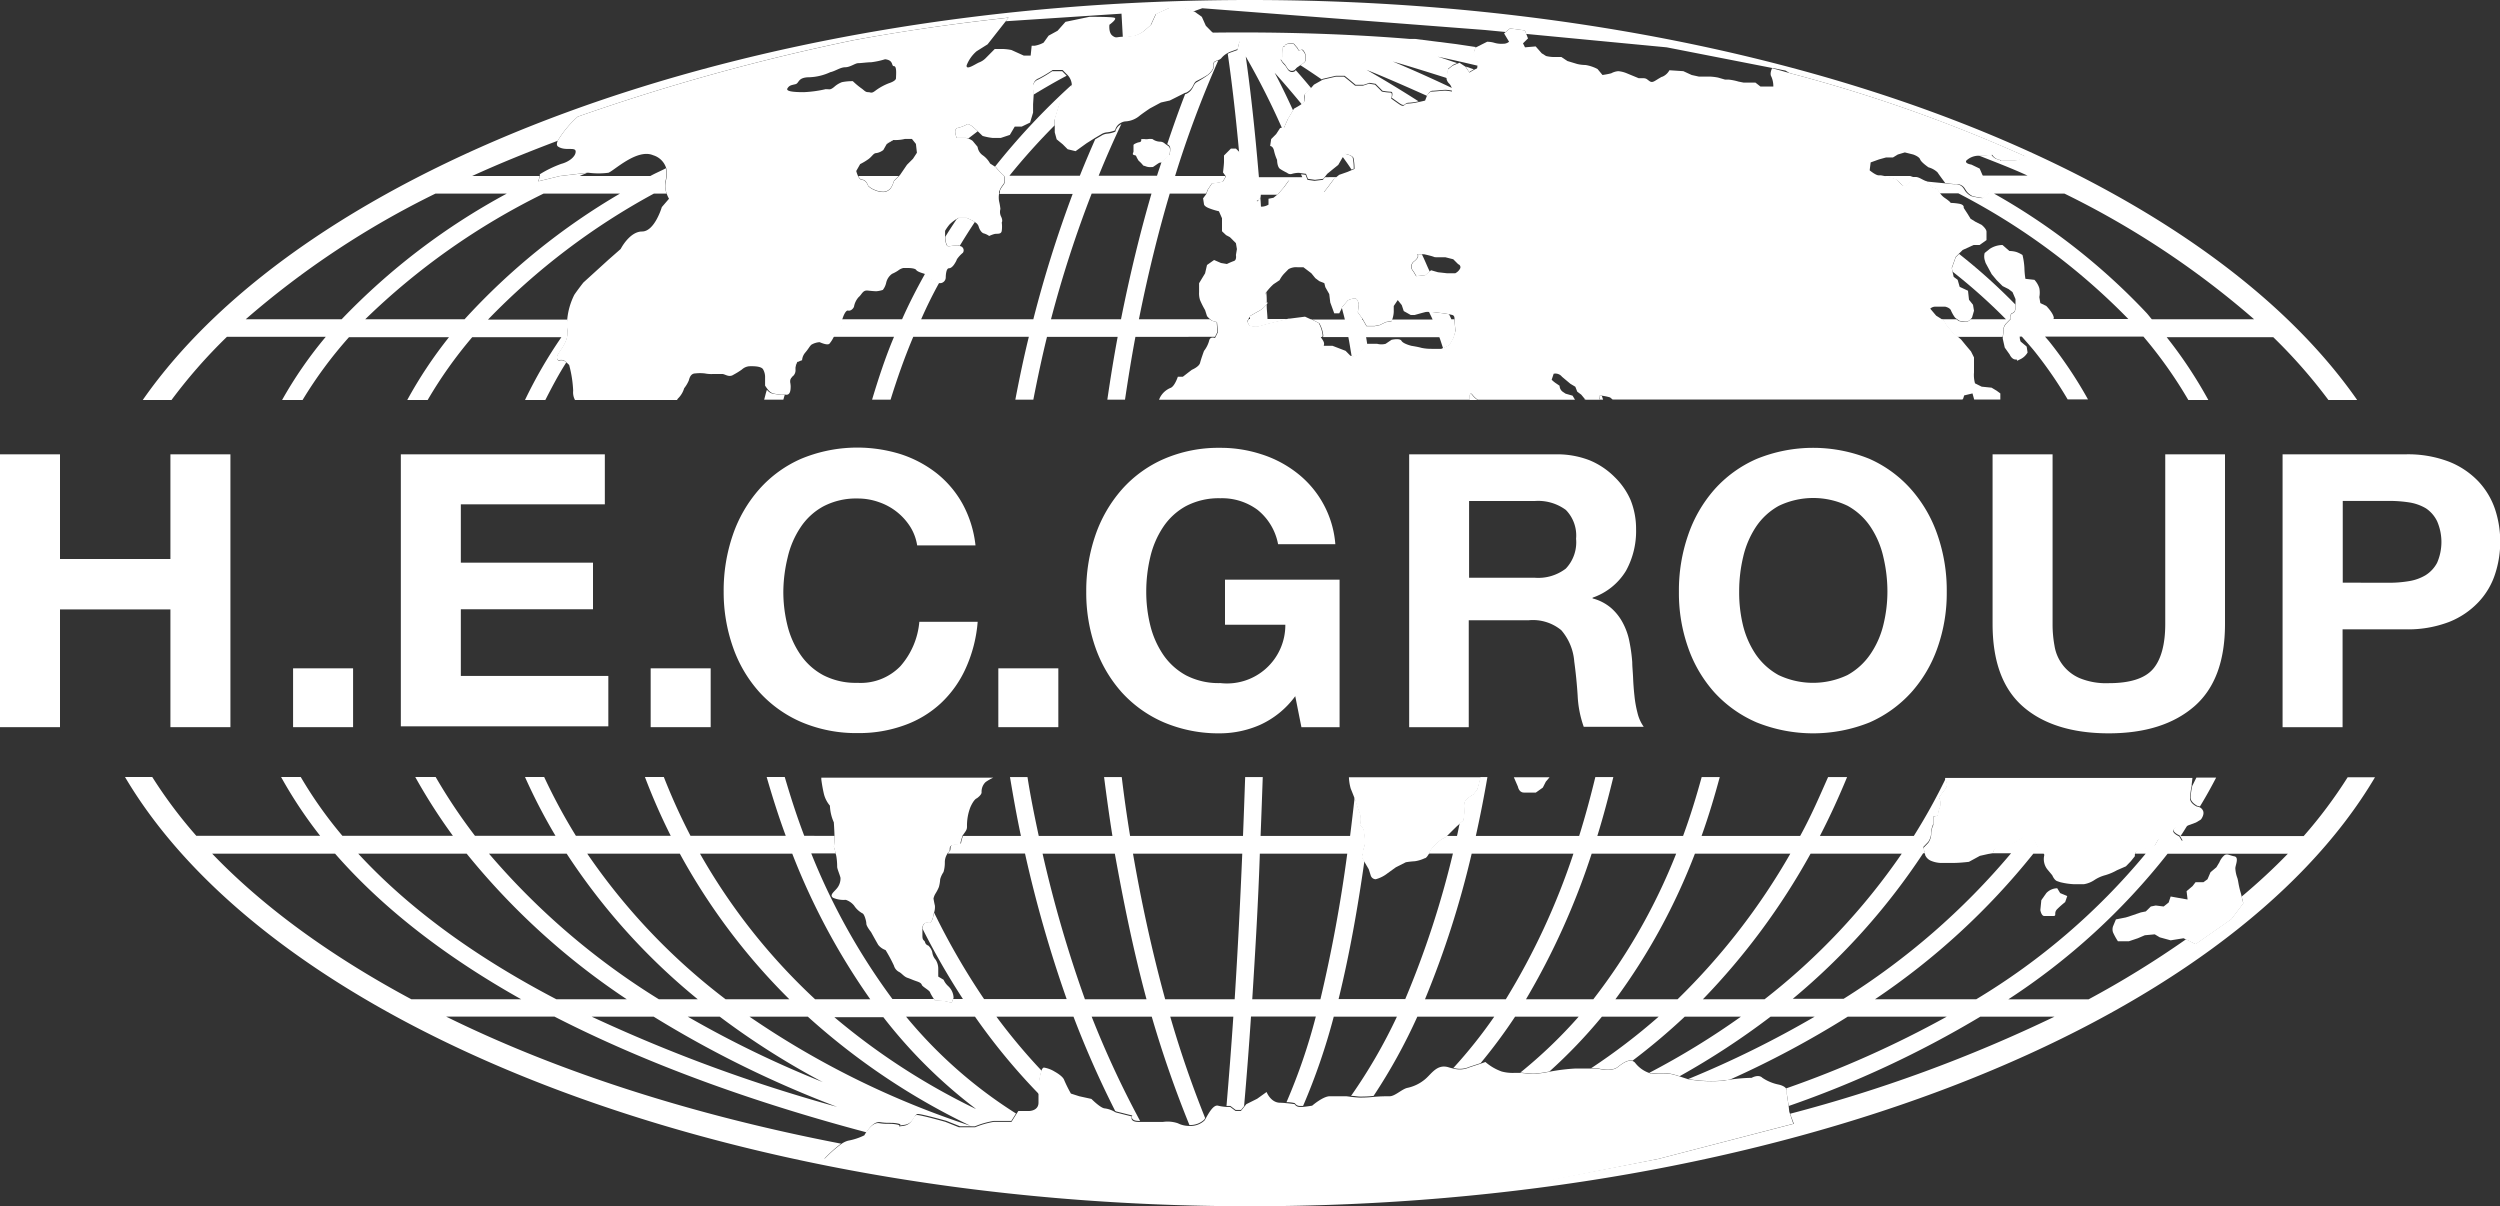 <svg xmlns="http://www.w3.org/2000/svg" viewBox="0 0 300 144.75"><rect x="0" y="0" width="300" height="144.75" fill="#333333" stroke="none"/><defs><style>.cls-1{fill:none;}.cls-2{fill:#FFFFFF;}</style></defs><g id="レイヤー_2" data-name="レイヤー 2"><g id="レイヤー_1-2" data-name="レイヤー 1"><path class="cls-1" d="M189.67,47.35l-.48-.36L189,46.4l-.6-.36-1-.84a1,1,0,0,0-1-.36l-.24.72a3.61,3.61,0,0,0,.6.48l.35.24a.92.92,0,0,0,.36.71l.36.24.84.24L189,48h1.12l0-.09Z"/><path class="cls-1" d="M192.22,47.5c.06.15.1.31.15.46h1.19l-.3-.25A6.49,6.49,0,0,0,192.22,47.5Z"/><path class="cls-1" d="M140.48,46.52c.48-.24.83-1.32.83-1.32h.6l1.07-.83s.84-.36,1-.84.47-1.43.47-1.43a3.48,3.48,0,0,0,.61-1.2c.11-.6.71-.35.71-.35l.07-.13h-9.58c-.45,2.39-.86,4.93-1.25,7.54h4.08l.11-.25A2.5,2.5,0,0,1,140.48,46.52Z"/><path class="cls-1" d="M163,36.48a2.06,2.06,0,0,0-.1-.36c0,.14.06.27.1.41Z"/><path class="cls-1" d="M235.76,47.47l-.11.36c0,.06-.06.08-.08.13h1.35l-.2-.73Z"/><path class="cls-1" d="M174.52,38.31c0-.19,0-.43-.25-.51l-.38-.09c.09.21.19.39.27.6Z"/><path class="cls-1" d="M131,23.23a139,139,0,0,0-4.85,15.08h8.37c1.13-5.65,2.38-10.7,3.66-15.08Z"/><path class="cls-1" d="M99.9,40.42a3.63,3.63,0,0,1-.47.74c-.25.32-1.2-.15-1.2-.15a2.22,2.22,0,0,0-1,.31c-.24.23-.32.46-.72.93a1.57,1.57,0,0,0-.39.93,2.58,2.58,0,0,0-.47.19l-.32.78c0,.06,0,.12,0,.19a.94.94,0,0,1-.43.88c-.08.22-.18.41-.26.63a3.11,3.11,0,0,1,.06.5c0,.54-.08.93-.4,1a.9.9,0,0,1-.21,0c-.06.18-.11.39-.17.58h10.67c.79-2.63,1.66-5.17,2.63-7.54Z"/><path class="cls-1" d="M125.6,40.42C125,42.81,124.47,45.35,124,48h8.88c.38-2.61.79-5.14,1.24-7.54Z"/><path class="cls-1" d="M99.16,10.7c.48,0,.48.12,1-.25a3,3,0,0,1,.95-.59,6.38,6.38,0,0,1,1.31-.12,9,9,0,0,0,1,.84c.36.24.48.48.84.48s.36.23.95-.24a6.83,6.83,0,0,1,1.56-.84s.83-.24.83-.6.12-1.44-.24-1.44,0-.71-1.07-.83a9.44,9.44,0,0,1-1.67.36c-.48,0-1.2.11-1.56.11s-1,.49-1.55.49-1.2.47-1.79.59a6.5,6.5,0,0,1-2.5.61c-1.44,0-1.2.71-1.68.83s-.72.12-.95.48.48.48,2,.48A14.43,14.43,0,0,0,99.16,10.7Z"/><path class="cls-1" d="M106.35,17.31,106,18a1.87,1.87,0,0,1-.84.35c-.36,0-.47.36-.95.72a7.09,7.09,0,0,1-1,.6l-.47.83a3.37,3.37,0,0,0,.23.64h4.87L108,21l.84-1.19.72-.72.47-.72-.12-1.06-.48-.6h-.83a4.81,4.81,0,0,1-1.4.12Z"/><path class="cls-1" d="M91.71,46.27v-.93a1.88,1.88,0,0,0-.23-1c-.24-.46-1.43-.39-1.67-.39a1.5,1.5,0,0,0-.88.39A8.73,8.73,0,0,1,88,45c-.55.38-1-.08-1.35-.08H85.52a4,4,0,0,1-1-.07,5,5,0,0,0-1.12,0c-.56,0-.71.53-.79.84a4,4,0,0,1-.56.94,2.85,2.85,0,0,1-.71,1.16c-.06,0-.1.14-.15.21h10.5c.11-.4.2-.81.33-1.19A4.39,4.39,0,0,1,91.71,46.27Z"/><path class="cls-1" d="M109.57,40.42c-1,2.36-1.9,4.9-2.72,7.54h15c.5-2.61,1-5.15,1.62-7.54Z"/><path class="cls-1" d="M171.48,37.41a1.67,1.67,0,0,0-.43,0c-.49.12-1.32.36-1.32.36h-.47l-.84-.47-.24-.72-.48-.6-.48.71v.72a3.36,3.36,0,0,1-.17.87h4.85C171.77,38,171.61,37.72,171.48,37.41Z"/><path class="cls-1" d="M163.9,40.42c.06.29.1.61.15.91l.07-.07h1.2a2,2,0,0,0,1,0l.71-.48s1-.23,1.2.12,1.2.6,1.2.6.83.13,1.18.24a5.59,5.59,0,0,0,1.21.12H173l.19-.09c-.16-.44-.29-.92-.46-1.35Z"/><path class="cls-1" d="M55.75,38.31A79.65,79.65,0,0,1,74.4,23.23H65.23a83.23,83.23,0,0,0-21.4,15.08Z"/><path class="cls-1" d="M257.6,37.57c.22.24.4.5.62.74h12.27a104.61,104.61,0,0,0-22.76-15.08h-8.45A76.94,76.94,0,0,1,257.6,37.57Z"/><path class="cls-1" d="M260,40.42A53.39,53.39,0,0,1,265,48h14.42a63.25,63.25,0,0,0-6.65-7.54Z"/><path class="cls-1" d="M255.7,103.23l-.59.61-1.08.47a6.4,6.4,0,0,1-1.43.6,4.38,4.38,0,0,0-1.31.6,3.18,3.18,0,0,1-1.2.47h-1.31a8.4,8.4,0,0,1-1.56-.24l-.35-.12c-.36-.11-.6-.71-.6-.71l-.6-.72a2,2,0,0,1-.36-1.67l0-.08h-1.34a84.91,84.91,0,0,1-19,17.47h12.2a79.56,79.56,0,0,0,20.33-17.47h-1.26a1.7,1.7,0,0,1,0,.19Zm-7.88,5a10.82,10.82,0,0,0-.95.84c-.48.47,0,.83-.48.83h-1.08c-.35,0-.47-.71-.47-.71L245,108l.6-.85a1.85,1.85,0,0,1,1.31-.58l.35.58.85.36Z"/><path class="cls-1" d="M60.85,23.23H52.26A104.93,104.93,0,0,0,29.49,38.31H41A79.83,79.83,0,0,1,60.85,23.23Z"/><path class="cls-1" d="M245.42,40.42l.47.54a50.6,50.6,0,0,1,4.69,7h12a53,53,0,0,0-5.37-7.54Z"/><path class="cls-1" d="M236.24,103.35s-1.07.13-1.79.13h-1.67a3.43,3.43,0,0,1-1.08-.25,1.32,1.32,0,0,1-.72-.71.24.24,0,0,0,0-.08h-.24a79.83,79.83,0,0,1-15.65,17.47h6.1a85.52,85.52,0,0,0,20.1-17.47h-2.86l-.85.19Z"/><path class="cls-1" d="M163.55,38.31l0,0-.1-.13c0,.06,0,.11,0,.17Z"/><path class="cls-1" d="M158.68,40.42c-.11.1-.3-.18.06.36.48.72-.23.72.48.72h.72l1.56.6.59.6h.06c-.14-.75-.25-1.56-.4-2.29Z"/><path class="cls-1" d="M161,36.92l-.32.64h-.6l-.48-1.31-.12-1-.47-.83-.12-.48-.6-.24-.48-.36-.48-.59-.95-.72h-.71a1.85,1.85,0,0,0-1.08.23l-.48.49a3.33,3.33,0,0,0-.59.83l-.72.48a6.29,6.29,0,0,0-.83.9c0,.46,0,.89.06,1.36.12,0,.18-.07,0,.14,0,.62.06,1.17.08,1.81h2.55l.15,0,1.8-.23.71.23.08,0h3.94C161.22,37.82,161.09,37.4,161,36.92Z"/><path class="cls-1" d="M150,38l-.14.28H150C150,38.21,150,38.13,150,38Z"/><path class="cls-1" d="M175,31.71l-.6-.6-.95-.24h-.72c-.72,0-.48,0-.84-.11s-1-.25-1-.25h-.3c.34.66.62,1.41.95,2.08l.2-.16.83.24,1.07.12h1a1.32,1.32,0,0,0,.6-.6A.37.37,0,0,0,175,31.71Z"/><path class="cls-1" d="M68.27,43.8a4.11,4.11,0,0,0-.37-.34c-.92,1.43-1.72,3-2.51,4.5H69a1.93,1.93,0,0,1-.21-1.07A14.16,14.16,0,0,0,68.27,43.8Z"/><path class="cls-1" d="M242.64,40.42h-.3a1.4,1.4,0,0,0,.11.48l.72.6.11.71a2,2,0,0,1-.94.84c-.72.36,0,0-.49,0s-.72-.6-.72-.6l-.59-.83-.24-1.07a1.23,1.23,0,0,0,0-.13h-5.45l.42.36.59.72.6.71.36.72v1.8A3.77,3.77,0,0,0,237,46l.84.36,1.19.12.6.36.47.35V48h8.08a49.44,49.44,0,0,0-3.9-5.68C243.73,41.64,243.18,41,242.64,40.42Z"/><path class="cls-1" d="M174.23,10.63a1.24,1.24,0,0,0-.32-.65,1.07,1.07,0,0,1-.32-.55c-2.24-.72-4.47-1.42-6.53-2C169.34,8.37,171.76,9.46,174.23,10.63Z"/><path class="cls-1" d="M160.66,21l1-.35.61-.26c-.36-.54-.72-1.06-1.09-1.57l-.11.16-.48.83-.6.48-.72.59-.22.28h1.46Z"/><path class="cls-1" d="M236.48,19.77l1,.48.36.83,0,0h5.51c-1.86-.86-3.89-1.62-5.86-2.41a2.15,2.15,0,0,0-1.59.58C235.65,19.65,236.48,19.77,236.48,19.77Z"/><path class="cls-1" d="M136.64,38.31h8.53a2.27,2.27,0,0,1-.4-.39l-.23-.72a10.31,10.31,0,0,1-.6-1.19,2.62,2.62,0,0,1-.12-.95V34l.36-.6.36-.59.23-1,.85-.6.83.36.71.12a8,8,0,0,1,.84-.36c.36-.12.24-.71.24-.71l.12-.72-.12-.71-.72-.72-.47-.25-.48-.46V26.22l-.37-.84A7.9,7.9,0,0,1,145,25c-.61-.24-.61-.48-.61-.48l-.11-.71.36-.48.05-.12h-4.37C139.05,27.59,137.78,32.62,136.64,38.31Z"/><path class="cls-1" d="M182.75,5.2l.24.48,1.31-.11.72.82.59.36a4.26,4.26,0,0,0,.84.12h1l.72.48,1.19.36a4.54,4.54,0,0,0,1,.12,4.74,4.74,0,0,1,1.43.48l.6.72s.72-.13,1.07-.24a2.12,2.12,0,0,1,.84-.25,3.49,3.49,0,0,1,1,.25l1.43.59h.47c.49,0,.49.12.85.36s.58,0,1.18-.36,0,0,.49-.24a1.75,1.75,0,0,0,.71-.71l1.67.11L203,9l.84.11h1.31a6.46,6.46,0,0,1,1,.12l.83.24h.37a6.59,6.59,0,0,1,1.19.24l.6.12h1.43l.6.47h1.55a2.85,2.85,0,0,0-.24-1.19c-.21-.31,0-.86.09-1,.75.19,1.47.41,2.21.61l-.49-.3L200,5.68,183.14,4.07l.21.54Z"/><path class="cls-1" d="M70,33.91l3-2.73,1.51-1.25s1.07-2.1,2.57-2.1,2.37-2.93,2.37-2.93l.86-1a3.73,3.73,0,0,1-.28-.62H78.47A82,82,0,0,0,58.56,38.31h9.49a8.31,8.31,0,0,1,.85-2.94C69.33,34.74,70,33.91,70,33.91Z"/><path class="cls-1" d="M119.92,24.14a7.19,7.19,0,0,1,.16.93,1.26,1.26,0,0,0,.09.93c.23.47.07.69.07.69a3.75,3.75,0,0,1,0,1c-.07.46-.56.31-.87.38a3.63,3.63,0,0,0-.64.24,2,2,0,0,0-.64-.31c-.31-.08-.55-.54-.63-.86a.91.91,0,0,0-.44-.49c-.61.92-1.21,1.88-1.81,2.86a.52.52,0,0,1,.42.81,3.8,3.8,0,0,0-.72.78,1.94,1.94,0,0,1-.23.46s-.32.62-.72.62-.39,1.08-.39,1.08a.7.7,0,0,1-.56.7,1.11,1.11,0,0,1-.3,0q-1.12,2.11-2.17,4.39H124a145.35,145.35,0,0,1,4.76-15.08h-8.79A2.76,2.76,0,0,0,119.92,24.14Z"/><path class="cls-1" d="M114,26.92a5.14,5.14,0,0,0-.55.78v.71c.45-.74.91-1.43,1.37-2.13A5,5,0,0,0,114,26.92Z"/><path class="cls-1" d="M109,32.11h-.72a1.56,1.56,0,0,0-.63.31,4.83,4.83,0,0,1-.72.39,1.78,1.78,0,0,0-.71,1.08,2.14,2.14,0,0,1-.4.85,3.25,3.25,0,0,1-.79.16c-.32,0-1-.08-1-.08-.63-.08-.71.46-1.11.78a2.34,2.34,0,0,0-.56,1.15c-.08.23-.4.55-.71.47s-.63.85-.63.85l-.08.24h7.3c.87-2,1.83-3.71,2.78-5.5,0,0-.87-.24-1-.46S109,32.11,109,32.11Z"/><path class="cls-1" d="M56.67,40.42A52,52,0,0,0,51.32,48H63a55.34,55.34,0,0,1,4.42-7.54Z"/><path class="cls-1" d="M41.88,40.42A50.58,50.58,0,0,0,36.31,48H48.87a52.19,52.19,0,0,1,5.05-7.54Z"/><path class="cls-1" d="M234.57,38.16a4.5,4.5,0,0,1-.48-.83c-.11-.37-.71-.49-.71-.49h-1.2a.88.88,0,0,0-.59.24l.71.84.62.39h1.85Z"/><path class="cls-1" d="M234.3,32.59l.15.67.48.36.24.84,1,.47.12,1.08.48.6.12.72-.24.83-.14.15h4.25A67.67,67.67,0,0,0,234.3,32.59Z"/><path class="cls-1" d="M234.09,24.43a6.66,6.66,0,0,1,1.08.11c.6.13.48.48.48.48l.47.72.36.59.6.37.72.36s.59.47.59.83v1l-.83.59h-.72l-1.31.6-.44.43a69.11,69.11,0,0,1,6.76,6.08v-.66l-.36-.84-.47-.36-.72-.36-.71-.71-.6-.72-.72-1.31-.11-.36a1.61,1.61,0,0,1,0-.83l.59-.48a2.85,2.85,0,0,1,1.55-.48l.83.72a3.12,3.12,0,0,1,.84.12,3.46,3.46,0,0,1,.73.36,8.56,8.56,0,0,1,.23,1.55,9.53,9.53,0,0,0,.12,1.31l1.08.12a2.59,2.59,0,0,1,.59,1,2.85,2.85,0,0,1,0,1.07l.12.72.72.35s.83.84.83,1.32a1.12,1.12,0,0,1-.1.27h9.09A79.3,79.3,0,0,0,235,23.23H232.8a2,2,0,0,0,.58.6C234.09,24.31,234.09,24.43,234.09,24.43Z"/><path class="cls-1" d="M231.34,20.12s-.83-.59-1-.95-.84-.59-.84-.59l-1-.25-.84.25-.59.36h-.84l-.83.23-1,.36-.12.95s.72.6,1.08.6l.26,0h3.41l.58.2h.16c.36,0,.84.36,1.2.48h0l2.25.22c-.06-.08-.71-.95-.94-1.3A2.58,2.58,0,0,0,231.34,20.12Z"/><path class="cls-1" d="M128,9.05c-1.27.66-2.63,1.46-4,2.28l-.08,1.28v1l-.36,1.2-1,.48h-.84l-.59,1-1.08.36h-1a6.59,6.59,0,0,1-1.19-.24l-.58-.56-1.15.88a1.63,1.63,0,0,1,.54.28l.59.71a1.47,1.47,0,0,0,.6,1,2.88,2.88,0,0,1,.9,1l.59.38a82.88,82.88,0,0,1,9.15-9.76,1.9,1.9,0,0,0-.49-1Z"/><path class="cls-1" d="M174.76,7.62l.35-.15.71.47,0,0,1,.34a2.19,2.19,0,0,1,.27-.13c.09,0,.07-.16.1-.25-1.64-.39-3.27-.76-4.82-1.09C173.17,7.08,174,7.37,174.76,7.62Z"/><path class="cls-1" d="M144.18,2.1l.48,1.07.7.71c4-.06,13.6-.09,23.76.75h0l.68,0,4.93.62,2.19.41.08,0,0,0,.71-.36.72-.36a3.17,3.17,0,0,1,.84.12,2.92,2.92,0,0,0,1.07.12,1.08,1.08,0,0,0,.72-.24l-.6-1,.2-.17-2.47-.24L144.29,1s-.48.16-1.13.41l.18.07Z"/><path class="cls-1" d="M264.42,97.14c.24.48-.24,1.08-.24,1.08l-.59.36-1,.37c-.32.46-.56.91-.9,1.38h14.78a56,56,0,0,0,5.29-7.06H265.94c-.59,1.13-1.22,2.28-1.95,3.47A.81.81,0,0,1,264.42,97.14Z"/><path class="cls-1" d="M170.2,12.2c.46-.09.85-.19.85-.19l.18-.46c-2.53-1.15-5-2.22-7.28-3.13C165.94,9.54,168.05,10.83,170.2,12.2Z"/><path class="cls-1" d="M117.19,6.15A4.25,4.25,0,0,0,116,7.83c-.12.71,1.19-.25,1.55-.36a2.22,2.22,0,0,0,.71-.47l1.2-1.08h1a6.25,6.25,0,0,1,1,.12l1.44.71h.83l.12-1.18h.36a3.58,3.58,0,0,0,1.07-.37l.6-.84,1.08-.59.95-1.07,2.87-.6s2.62,0,3,.11-.6.84-.6.84-.12,1,.36,1.31.48.13,1.31.13h0l-.16-2.84-13.9.91-2.17,2.76Z"/><path class="cls-1" d="M27.23,40.42A62.37,62.37,0,0,0,20.58,48H33.85a49.59,49.59,0,0,1,5.24-7.54Z"/><path class="cls-1" d="M67.39,19.67c.86-.22,1.72-.84,1.72-1.47s-1.28,0-2.15-.63c-.18-.14-.15-.39,0-.68-3.54,1.34-7,2.73-10.27,4.23h8.1l0-.2A13.7,13.7,0,0,1,67.39,19.67Z"/><path class="cls-1" d="M139.29,12.49,138,13.2s-.72.48-1.19.84a2.88,2.88,0,0,1-1.79.72,1.29,1.29,0,0,0-.48.16c-.87,1.84-1.79,3.9-2.72,6.2h7c.19-.61.37-1.11.56-1.7h-.11c-.14,0-.36.18-.63.36s-.22.18-.49.18a1.42,1.42,0,0,1-.63-.09c-.22-.09-.27,0-.36-.17a3.9,3.9,0,0,0-.49-.5s-.18-.31-.27-.49-.18-.13-.35-.22,0-.27,0-.41v-.76c0-.13.53-.31.53-.31l.23-.05c.22,0,.17-.36.17-.36l.4,0a1.26,1.26,0,0,0,.41,0,1.83,1.83,0,0,1,.54,0,1.59,1.59,0,0,0,.9.31.83.83,0,0,1,.53.14,2,2,0,0,0,.31.22c.74-2.2,1.47-4.25,2.15-6l-1.83.92Z"/><path class="cls-1" d="M146.57,7a.8.8,0,0,1-.4.24A127.32,127.32,0,0,0,141,21.12h6l-.29-.4s.12-.95.12-1.31v-.72l.83-.83h.6l.51.51c-.48-5.27-1-9.28-1.38-12A2.33,2.33,0,0,0,146.57,7Z"/><path class="cls-1" d="M151.38,24.78a1.76,1.76,0,0,0,.8-.24v-.71l.6-.12.59-.48h-2.09C151.32,23.71,151.35,24.28,151.38,24.78Z"/><path class="cls-1" d="M129,18.33l-.95-.23-.6-.6-.72-.59-.23-.84v-1a77.89,77.89,0,0,0-5.43,6.05h8.45c.62-1.56,1.24-3,1.84-4.37l-1,.63Z"/><path class="cls-1" d="M151.12,21.12h5.21c-.05-.13-.1-.23-.14-.35l-.31-.05a3.11,3.11,0,0,0-.83.12.6.6,0,0,1-.6-.12s-.47-.24-.84-.47-.36-1.08-.36-1.08a5.52,5.52,0,0,1-.36-1.07c-.12-.6-.47-.6-.47-.6l.12-.83.6-.6.47-.72.3-.07a90.06,90.06,0,0,0-4.37-8.64C150,9.91,150.59,14.78,151.12,21.12Z"/><path class="cls-1" d="M155.22,13.07l.07-.1a9.61,9.61,0,0,0,.83-.49,1,1,0,0,0,.15-.13C155.13,11,154,9.66,153,8.55,153.71,9.87,154.46,11.41,155.22,13.07Z"/><path class="cls-1" d="M155.78,8a.82.82,0,0,0-.23.23c.6.67,1.21,1.39,1.85,2.16.15-.16.27-.31.27-.31l.94-.53c-.91-.63-1.74-1.18-2.57-1.72Z"/><path class="cls-1" d="M78.36,18.62c-1.93-.84-4.73,1.88-5.37,2.1a9,9,0,0,1-2.37,0l-.17,0c-.29.13-.59.24-.88.38h8.49c.61-.34,1.25-.6,1.87-.93A2.33,2.33,0,0,0,78.36,18.62Z"/><path class="cls-1" d="M87.07,119.91h7.66a75.48,75.48,0,0,1-13.14-17.47H70.47A75.17,75.17,0,0,0,87.07,119.91Z"/><path class="cls-1" d="M71,122a187.33,187.33,0,0,0,29.63,10.88A128.94,128.94,0,0,1,78.46,122Z"/><path class="cls-1" d="M97,122h-7a103.94,103.94,0,0,0,26.57,13.16h.11A82,82,0,0,1,97,122Z"/><path class="cls-1" d="M104.44,119.91a81.82,81.82,0,0,1-9.36-17.47H84a73,73,0,0,0,13.8,17.47Z"/><path class="cls-1" d="M40.21,102.44H25.46c6.17,6.44,14.28,12.31,23.9,17.47H62.54C53.93,115.08,46.2,109.31,40.21,102.44Z"/><path class="cls-1" d="M117.1,133.06A59.66,59.66,0,0,1,106,122h-5.88A80.85,80.85,0,0,0,117.1,133.06Z"/><path class="cls-1" d="M75.17,119.91A85.63,85.63,0,0,1,56,102.44H43c6.39,6.93,14.65,12.71,23.77,17.47Z"/><path class="cls-1" d="M79.06,119.91h4.63A76.43,76.43,0,0,1,68,102.44H58.68A86.59,86.59,0,0,0,79.06,119.91Z"/><path class="cls-1" d="M82.53,122a126.26,126.26,0,0,0,16.2,7.85A92.82,92.82,0,0,1,86.37,122Z"/><path class="cls-1" d="M38.42,100.33a53,53,0,0,1-4.69-7.06H18.27a56,56,0,0,0,5.29,7.06Z"/><path class="cls-1" d="M201.31,119.91a79.59,79.59,0,0,0,13.53-17.47H203.39a74.08,74.08,0,0,1-9.54,17.47Z"/><path class="cls-1" d="M137.62,119.91c-1.61-6-2.85-11.91-3.8-17.47h-8.71a150.46,150.46,0,0,0,5.12,17.47Z"/><path class="cls-1" d="M211.75,119.91a78.34,78.34,0,0,0,16.46-17.47H217.27a82.34,82.34,0,0,1-12.92,17.47Z"/><path class="cls-1" d="M148.16,119.91c.38-6,.68-11.92.91-17.47H136c1,5.57,2.22,11.5,3.86,17.47Z"/><path class="cls-1" d="M161.67,102.44H151.18c-.23,5.55-.53,11.48-.91,17.47h8.18A175.52,175.52,0,0,0,161.67,102.44Z"/><path class="cls-1" d="M188.81,102.44H176.6A112.84,112.84,0,0,1,171,119.91h9.73A83.86,83.86,0,0,0,188.81,102.44Z"/><path class="cls-1" d="M191.2,119.91a71.13,71.13,0,0,0,9.94-17.47H191a87.8,87.8,0,0,1-7.88,17.47Z"/><path class="cls-1" d="M125.29,128a3.54,3.54,0,0,1,1.29.49s1,.49,1.13,1a16,16,0,0,0,.81,1.63l1,.32,1.46.32s1.13,1.14,1.62,1.14a3.14,3.14,0,0,1,1.19.42,118.41,118.41,0,0,1-5-11.31h-9.25a70.74,70.74,0,0,0,5.42,6.48C125,128.24,125.14,128,125.29,128Z"/><path class="cls-1" d="M123.5,133.23s1.13,0,1.13-1v-.93A74.25,74.25,0,0,1,117,122h-8.22A55.28,55.28,0,0,0,122,133.64l.26-.41Z"/><path class="cls-1" d="M146.19,132.58a5.52,5.52,0,0,0,1,.15c.3-3.53.58-7.11.82-10.71h-7.58a127.75,127.75,0,0,0,4.25,12.16C145,133.6,145.61,132.44,146.19,132.58Z"/><path class="cls-1" d="M139.55,134.53a3.85,3.85,0,0,1,1.78.16,3,3,0,0,0,1.42.32,134,134,0,0,1-4.52-13H131a115.8,115.8,0,0,0,5.74,12.51h2.79Z"/><path class="cls-1" d="M103.73,136.15s0-.1.14-.24c-12.28-3.26-25.5-7.74-37.45-13.89h-13c13.43,6.61,29.55,11.81,47.4,15.25a2.58,2.58,0,0,1,.93-.48A7.4,7.4,0,0,0,103.73,136.15Z"/><path class="cls-1" d="M237.65,122a123.58,123.58,0,0,1-23,10.72l.09.65.09.28A175.27,175.27,0,0,0,246.55,122Z"/><path class="cls-1" d="M241,119.91h9.64a116.35,116.35,0,0,0,11.7-7.21l-.31-.16-1.55.25-1.31-.36-.6-.36-1.19.11-.84.36-1.07.36h-1.32a7.41,7.41,0,0,1-.59-1.07,1.14,1.14,0,0,1,0-.71l.35-.84,1.2-.24.71-.23,1.08-.37.6-.12.6-.59.59-.12.95.12.6-.48.24-.72.72.13,1.31.23-.12-1,.72-.61.36-.47h.95l.48-.35.36-.84.71-.6.36-.6a2.22,2.22,0,0,1,.6-.84c.35-.23.6,0,1.19.13s.12,1.07.12,1.43a3.84,3.84,0,0,0,.25,1.19c.11.36.11.72.35,1.56.08.26.12.44.17.65,2-1.68,3.84-3.39,5.53-5.15H260.11A79.48,79.48,0,0,1,241,119.91Z"/><path class="cls-1" d="M168.88,130.48a4.82,4.82,0,0,0,2.1-1c.81-.64,1.46-1.94,2.92-1.46a4.26,4.26,0,0,0,.51.13,57.69,57.69,0,0,0,4.9-6.15h-9.23a67.64,67.64,0,0,1-5.25,9.51c.78,0,1.6-.08,1.95-.08C167.41,131.45,168.23,130.64,168.88,130.48Z"/><path class="cls-1" d="M198,128.76a93.23,93.23,0,0,0,11-6.74h-6.74a77.14,77.14,0,0,1-6.28,5.29.66.66,0,0,1,.36.25A3.69,3.69,0,0,0,198,128.76Z"/><path class="cls-1" d="M190.94,128.21a74.5,74.5,0,0,0,8.11-6.19h-6.81a60.76,60.76,0,0,1-6.3,6.58,23.15,23.15,0,0,1,3.19-.39Z"/><path class="cls-1" d="M202.58,129.51A122,122,0,0,0,217.76,122h-5.29a92.57,92.57,0,0,1-10.87,7.15l1,.33Z"/><path class="cls-1" d="M211.49,129.34a5.38,5.38,0,0,0,1.95.81s.69.14.89.48A124.39,124.39,0,0,0,233.61,122H221.73a115.19,115.19,0,0,1-14.09,7.53,20,20,0,0,1,2.56-.21S211,128.86,211.49,129.34Z"/><path class="cls-1" d="M159.64,131.45h2l.54.07a63.64,63.64,0,0,0,5.5-9.5h-7.58a75.37,75.37,0,0,1-3.63,10.71c.5,0,1.11-.15,1.11-.15S158.83,131.45,159.64,131.45Z"/><path class="cls-1" d="M150.89,131.77l.92-.66L152,131s.49,1.29,1.63,1.29a7.4,7.4,0,0,1,.74.05A69.65,69.65,0,0,0,157.91,122h-7.78q-.36,5.43-.83,10.76l.29-.36Z"/><path class="cls-1" d="M180.22,128.53a5.06,5.06,0,0,0,1.62.16c.25,0,.42,0,.61,0a57.2,57.2,0,0,0,7-6.71h-7.63a63.37,63.37,0,0,1-4.14,5.58l.6-.21A6.11,6.11,0,0,0,180.22,128.53Z"/><path class="cls-1" d="M162,100.33c.2-1.58.38-3.12.55-4.64-.07-.17-.22-.57-.42-1a5.68,5.68,0,0,1-.22-1.37H151.53c-.08,2.26-.16,4.59-.26,7.06Z"/><path class="cls-1" d="M133.48,100.33c-.4-2.46-.72-4.8-1-7.06h-9.18c.39,2.26.82,4.59,1.35,7.06Z"/><path class="cls-1" d="M117.86,95c0,.31-.56.7-.56.7-.4.15-.79,1.09-.79,1.09a6.14,6.14,0,0,0-.4,2.32c0,.39-.16.54-.48,1,0,.07,0,.12-.07.18h6.94c-.53-2.5-.93-4.79-1.31-7.06h-1.93a6.09,6.09,0,0,0-.92.53A1.6,1.6,0,0,0,117.86,95Z"/><path class="cls-1" d="M174.27,99.65l-.68.68h1.25c.12-.52.21-1,.32-1.51l-.41.36Z"/><path class="cls-1" d="M149.16,100.33c.1-2.47.18-4.8.26-7.06H134.59c.29,2.26.62,4.6,1,7.06Z"/><path class="cls-1" d="M54.35,100.33a68.22,68.22,0,0,1-4.52-7.06H36.14a50.68,50.68,0,0,0,5,7.06Z"/><path class="cls-1" d="M111,113.08a.56.56,0,0,0,.39.39,1.75,1.75,0,0,1,.47.77,1.67,1.67,0,0,0,.41.93,2,2,0,0,1,.31,1.08v.94l.64.38a2.26,2.26,0,0,0,.56.77,2,2,0,0,1,.64,1.39,1.89,1.89,0,0,1-.06.18h1.18a87.67,87.67,0,0,1-4.85-8.44c0,.29,0,.6,0,.83C110.71,112.93,111,112.77,111,113.08Z"/><path class="cls-1" d="M110.63,118.19c-.08-.23-.32-.31-.72-.47s-.55-.23-1-.38-.64-.54-1-.7a1.23,1.23,0,0,1-.63-.77,18.58,18.58,0,0,0-1-1.86,2,2,0,0,1-.88-.62c-.23-.39-.87-1.55-.87-1.55s-.56-.7-.56-1-.24-1.17-.47-1.24a2.79,2.79,0,0,1-1-.93,2.17,2.17,0,0,0-1-.69,3.2,3.2,0,0,1-1.51-.24c-.48-.31.08-.7.4-1.08a1.87,1.87,0,0,0,.48-1.32c-.09-.39-.4-1.08-.4-1.32a7.86,7.86,0,0,0-.08-1.15,2.71,2.71,0,0,0-.1-.43H97.34a78.15,78.15,0,0,0,9.74,17.47h5a5.87,5.87,0,0,1-.47-.79C111.58,118.88,110.71,118.42,110.63,118.19Z"/><path class="cls-1" d="M170.92,103a4.16,4.16,0,0,1-1.19.36,9.33,9.33,0,0,0-1.07.12l-1.19.6-1,.72a3.93,3.93,0,0,1-1.43.72.64.64,0,0,1-.6-.48l-.23-.72-.49-.84-.08-.13c-.79,5.54-1.79,11.23-3.1,16.57h8a111.66,111.66,0,0,0,5.72-17.47h-2.91C171.3,102.67,171.11,102.94,170.92,103Z"/><path class="cls-1" d="M229.62,100.33a72.52,72.52,0,0,0,3.84-6.92l0-.14H221.65c-.93,2.25-2,4.59-3.26,7.06Z"/><path class="cls-1" d="M263.07,94.23c.19-.33.33-.63.5-1h-.37c0,.36-.09.77-.09.77S263.09,94.12,263.07,94.23Z"/><path class="cls-1" d="M216,100.33c1.32-2.46,2.39-4.81,3.35-7.06h-13c-.61,2.26-1.3,4.6-2.18,7.06Z"/><path class="cls-1" d="M202,100.33c.9-2.45,1.61-4.8,2.23-7.06H193.6c-.55,2.26-1.16,4.6-1.92,7.06Z"/><path class="cls-1" d="M189.5,100.33c.77-2.46,1.39-4.8,1.94-7.06H186l-.45.53-.36.71-.84.6h-1.44c-.59,0-.71-.71-.71-.71l-.48-1.08v0h-3.17c-.39,2.25-.84,4.59-1.39,7.06Z"/><path class="cls-1" d="M113.25,104.64a2.9,2.9,0,0,0-.4.86,4.3,4.3,0,0,1-.15.92,4.8,4.8,0,0,1-.4.78,1.89,1.89,0,0,0-.25.62s.09.54.17.85a2.15,2.15,0,0,1-.11.86,85.16,85.16,0,0,0,6,10.38H128a152.5,152.5,0,0,1-5-17.47h-9.26a1.82,1.82,0,0,0-.28,1A3.86,3.86,0,0,1,113.25,104.64Z"/><path class="cls-1" d="M100.14,100.33c0-.58-.08-1.65-.08-1.65a5.29,5.29,0,0,1-.47-2,3.47,3.47,0,0,1-.72-1.4,17.61,17.61,0,0,1-.32-1.78,2,2,0,0,1,0-.23H94.17c.67,2.28,1.41,4.62,2.34,7.06Z"/><path class="cls-1" d="M94.28,100.33c-.9-2.44-1.63-4.78-2.29-7.06H79.66a73.91,73.91,0,0,0,3.2,7.06Z"/><path class="cls-1" d="M66.63,100.33A68.4,68.4,0,0,1,63,93.27H52.25A65.74,65.74,0,0,0,57,100.33Z"/><path class="cls-1" d="M80.49,100.33a74.69,74.69,0,0,1-3.1-7.06H65.3a68.92,68.92,0,0,0,3.81,7.06Z"/><path class="cls-2" d="M107.17,16.78l-.72.37-.1.16.85-.52Z"/><path class="cls-2" d="M174.73,5.29l-4.93-.62-.68,0h0c-10.16-.84-19.73-.81-23.76-.75l.25.25h.59l1.09.12,1.43.72-.24,1-1,.36-.15.09c.4,2.72.9,6.73,1.38,12l.45.45a1.7,1.7,0,0,0,.59.95,1.71,1.71,0,0,1,.6.95,6.52,6.52,0,0,0,.48,1,2.51,2.51,0,0,1,.36,1.55c0,.84-.48.84-.48.84s.12.72.6.72h0c0-.5-.06-1.07-.1-1.55h2.09l.72-.84.6-.83.83-.24.72.36.48.71.84.48.47.24.84-.11.48-.61.71-.95.4-.32H159l-.26.32-1,.12-.84-.12-.23-.6-.53-.07c0,.12.09.22.14.35h-5.21c-.53-6.34-1.11-11.21-1.58-14.48a90.06,90.06,0,0,1,4.37,8.64l.18,0,.48-1.08.65-1.09c-.76-1.66-1.51-3.2-2.21-4.52,1,1.11,2.12,2.41,3.26,3.8a.64.64,0,0,0,.33-.58c0-.36-.12-.6.24-.84a2.73,2.73,0,0,0,.56-.52c-.64-.77-1.25-1.49-1.85-2.16,0,0-.05,0-.09.09a.57.57,0,0,1-.58.08.74.74,0,0,1-.27-.22l-.32-.49-.3-.32-.27-.4.21-.18V6.49a4.48,4.48,0,0,1,.06-.71c0-.31.22-.18.22-.18,0-.54,1.11-.36,1.11-.36l.46.54.08.18c.09.18.27,0,.45,0s.4.55.4.55a6.14,6.14,0,0,1,0,.76c0,.17-.4.4-.4.4l-.23.14c.83.54,1.66,1.09,2.57,1.72l.13-.07,1.56-.36h1.07l.6.48.72.6h.95l.72-.24.72.12.83.83a6.46,6.46,0,0,0,1,.12c.35,0,.11.72.11.72l.85.6c.83.6.59,0,1.19,0a6.81,6.81,0,0,0,1.18-.17c-2.15-1.37-4.26-2.66-6.25-3.78,2.28.91,4.75,2,7.28,3.13l.05-.14s.25-.48.6-.48,1.2-.11,1.56-.11a4.6,4.6,0,0,1,.83.11,3,3,0,0,0,0-.3c-2.47-1.17-4.89-2.26-7.17-3.21,2.06.59,4.29,1.29,6.53,2a1.5,1.5,0,0,1,0-.17l.11-.95.6-.48.49-.21c-.78-.25-1.59-.54-2.34-.77,1.55.33,3.18.7,4.82,1.09a1.6,1.6,0,0,0,0-.59l-.47-1,.22-.67-.08,0Z"/><path class="cls-2" d="M127.46,8.54h-1.19a15.58,15.58,0,0,1-1.67,1,1,1,0,0,0-.6,1.32l0,.51c1.37-.82,2.73-1.62,4-2.28Z"/><path class="cls-2" d="M116.6,15.11c-.36-.24-.48-.23-.48-.23a4.23,4.23,0,0,1-1.19.47c-.6.13-.12,1.2-.12,1.2h1.07a.88.88,0,0,1,.3.08l1.15-.88C117.06,15.5,116.76,15.23,116.6,15.11Z"/><path class="cls-2" d="M103.47,21.56c.47,0,.71.72.71.72a2.14,2.14,0,0,0,.72.47,2.58,2.58,0,0,0,.95.25,1.11,1.11,0,0,0,.84-.25c.36-.23.59-1.07.59-1.07l.57-.56H103C103.1,21.35,103.26,21.56,103.47,21.56Z"/><path class="cls-2" d="M176.3,8.66a6.44,6.44,0,0,1,.57-.34l-1-.34Z"/><path class="cls-2" d="M225.76,21.12c.51.08,1.41.32,1.41.32l.36.12c.35.12.71.83,1.07.83s1-1.07,1-1.07h.2l-.58-.2Z"/><path class="cls-2" d="M93.63,47.36a6.54,6.54,0,0,1-1-.15,1.28,1.28,0,0,1-.6-.44c-.13.38-.22.79-.33,1.19H94c.06-.19.11-.4.17-.58Z"/><path class="cls-2" d="M94.68,45.85c.08-.22.18-.41.26-.63,0,0,0,0,0,.05C94.65,45.41,94.65,45.61,94.68,45.85Z"/><path class="cls-2" d="M116.82,26.53c-.23-.14-.79-.38-.79-.38h-1s-.15.09-.22.13c-.46.7-.92,1.39-1.37,2.13a2.45,2.45,0,0,0,.15.91c.17.47.4.08,1.44.15.07,0,.08,0,.13.05.6-1,1.2-1.94,1.81-2.86Z"/><path class="cls-2" d="M162.45,20.25a6.33,6.33,0,0,0-.12-1.31c-.12-.36-1-.49-1-.49l-.24.33c.37.51.73,1,1.09,1.57Z"/><path class="cls-2" d="M95.38,44.15l.32-.78-.09,0C95.42,43.54,95.39,43.83,95.38,44.15Z"/><path class="cls-2" d="M240.78,38.76l.48-.49s-.13-.59.23-.71.36-.6.36-.6v-.41a69.11,69.11,0,0,0-6.76-6.08l-.4.4-.47,1.32.08.4a67.67,67.67,0,0,1,6.41,5.72h-4.25a.85.85,0,0,1-.58.33,4.24,4.24,0,0,1-.83-.12l-.28-.21h-1.85l.33.21.36.59.72.84.54.47h5.45a6.94,6.94,0,0,0,.1-1A1.22,1.22,0,0,1,240.78,38.76Z"/><path class="cls-2" d="M176.36,48h.95a2.78,2.78,0,0,1-.65-.61C176.39,47,176.27,47.55,176.36,48Z"/><path class="cls-2" d="M174.52,38.31h-.36c-.08-.21-.18-.39-.27-.6-.45-.08-1-.15-1-.15l-1-.12-.4,0c.13.31.29.58.42.9h-4.85l-.07.21-.71.12-.72.35-.59.12h-1l-.45-.8h-.08c0-.06,0-.11,0-.17l-.5-.7.11-.91c0-.14-.07-.27-.1-.41s-.19-.35-.37-.35a2.37,2.37,0,0,0-.84.24l-.71.83,0,.08c.11.48.24.9.35,1.39h-3.94l.88.45a3.75,3.75,0,0,1,.47,1.43c0,.14,0,.2-.06.23h3.07c.15.73.26,1.54.4,2.29a.92.92,0,0,0,1-.37c.42-.53.79-.92.88-1-.05-.3-.09-.62-.15-.91h8.79c.17.43.3.91.46,1.35l.76-.38.48-.84.24-.84-.12-1.19S174.51,38.4,174.52,38.31Z"/><path class="cls-2" d="M190.13,48h.05l-.08-.09Z"/><path class="cls-2" d="M27.23,40.42H39.09A49.59,49.59,0,0,0,33.85,48h2.46a50.58,50.58,0,0,1,5.57-7.54h12A52.19,52.19,0,0,0,48.87,48h2.45a52,52,0,0,1,5.35-7.54h10.7A55.34,55.34,0,0,0,63,48h2.44c.79-1.54,1.59-3.07,2.51-4.5a1.6,1.6,0,0,0-.26-.21.87.87,0,0,0-.64,0s-.4-.22-.08-.76,1.33-1.68,1.12-2.93a4.77,4.77,0,0,1,0-1.25H58.56A82,82,0,0,1,78.47,23.23H80a2.71,2.71,0,0,1-.15-1.47,3.61,3.61,0,0,0,.06-1.57c-.62.33-1.26.59-1.87.93H69.57c.29-.14.59-.25.88-.38l-3.27.39-2.58.63.16-.64h-8.1c3.27-1.5,6.73-2.89,10.27-4.23A12.42,12.42,0,0,1,69.33,14a256,256,0,0,1,33.09-9.18c5.47-1,11.11-1.85,16.88-2.51l1.73-.2-.35.44,13.9-.91.16,2.84h0a11.57,11.57,0,0,0,1.31-.13,3.59,3.59,0,0,0,1.19-.59l.83-.72.6-1.31L140.24,1h1.91l1,.4c.65-.25,1.13-.41,1.13-.41L178.21,3.6l2.47.24.52-.43,1.79.24.15.42L200,5.68l14.26,2.79.49.3a180.77,180.77,0,0,1,28.28,10,4,4,0,0,1-1.21.49h-1.43c-.83,0,0,0-.6-.12a1.25,1.25,0,0,1-.83-.59,10.88,10.88,0,0,1-1.43.11l-.09,0c2,.79,4,1.55,5.86,2.41h-5.51a8,8,0,0,0,.45.8,4.32,4.32,0,0,1,.36,1.31l-.72.6a10.63,10.63,0,0,1-1.31-.24,2,2,0,0,1-.72-.59l-.23-.36a1.1,1.1,0,0,0-1-.48c-.36,0-1.31-.12-1.31-.12l0,0-2.25-.22c.35.12.71.72.71.72l.72.23a2.7,2.7,0,0,0,.26.48H235a79.3,79.3,0,0,1,20.4,15.08h-9.09a4.18,4.18,0,0,1-.5.92l-1.19.48a9.33,9.33,0,0,1-1.07.12,3.71,3.71,0,0,0-1,.24c-.19,0-.23.19-.23.35h.3c.54.62,1.09,1.22,1.6,1.86a49.44,49.44,0,0,1,3.9,5.68h2.44a50.6,50.6,0,0,0-4.69-7l-.47-.54h11.81A53,53,0,0,1,262.6,48H265a53.39,53.39,0,0,0-5-7.54h12.79A63.25,63.25,0,0,1,279.41,48h3.45C263.34,20,211.16,0,150,0S36.65,20,17.13,48h3.45A62.37,62.37,0,0,1,27.23,40.42Zm243.26-2.11H258.22c-.22-.24-.4-.5-.62-.74a76.94,76.94,0,0,0-18.32-14.34h8.45A104.61,104.61,0,0,1,270.49,38.31ZM65.23,23.23H74.4A79.65,79.65,0,0,0,55.75,38.31H43.83A83.23,83.23,0,0,1,65.23,23.23Zm-13,0h8.59A79.83,79.83,0,0,0,41,38.31H29.49A104.93,104.93,0,0,1,52.26,23.23Z"/><path class="cls-2" d="M262.87,95.71c0,.6.83,1,.83,1a.8.8,0,0,1,.29.07c.73-1.19,1.36-2.34,1.95-3.47h-2.37c-.17.33-.31.63-.5,1A9,9,0,0,0,262.87,95.71Z"/><path class="cls-2" d="M145.8,40.42l.29-.59L146,38.64l-.48-.12a.89.89,0,0,1-.32-.21h-8.53c1.14-5.69,2.41-10.72,3.7-15.08h4.37l.19-.48.47-.71.83-.12.49-.12.36-.6-.07-.08h-6a127.32,127.32,0,0,1,5.19-13.88c-.3.11-.64.2-.56.59.12.6-.72,1.2-.72,1.2a13.83,13.83,0,0,1-1.31.83c-.48.24-.35,1-1.31,1.43l-.08,0c-.68,1.74-1.41,3.79-2.15,6l.05.05a.53.53,0,0,1,.31.44,2.84,2.84,0,0,1-.09.81,1.13,1.13,0,0,0-.4.27,6.27,6.27,0,0,1-.54.53h0c-.19.59-.37,1.09-.56,1.7h-7c.93-2.3,1.85-4.36,2.72-6.2a1.35,1.35,0,0,0-.72.91,3.39,3.39,0,0,1-.95.24,1.52,1.52,0,0,0-.72.24l-.75.44c-.6,1.37-1.22,2.81-1.84,4.37h-8.45a77.89,77.89,0,0,1,5.43-6.05V14.4s.47-1.55.59-1.91a2.09,2.09,0,0,1,.6-.72,5.93,5.93,0,0,0,.84-1.32.76.76,0,0,0,0-.26A82.88,82.88,0,0,0,119.4,20l.13.09a8.15,8.15,0,0,0,.87.92c.24.16.16.62.16.86s-.39.53-.56,1c0,.12,0,.26-.07.4h8.79A145.35,145.35,0,0,0,124,38.31H110.54q1-2.28,2.17-4.39a4.56,4.56,0,0,1-1.29-.65l-.39-.46h0c-1,1.79-1.91,3.54-2.78,5.5h-7.3a.87.87,0,0,0,0,.77c.24.3-.4.62-.4.62s-.55.31-.55.54a.55.55,0,0,1-.08.18h7.36c-1,2.37-1.84,4.91-2.63,7.54h2.22c.82-2.64,1.72-5.18,2.72-7.54h13.87c-.59,2.39-1.12,4.93-1.62,7.54H124c.51-2.61,1.05-5.15,1.64-7.54h8.48c-.45,2.4-.86,4.93-1.24,7.54H135c.39-2.61.8-5.15,1.25-7.54Zm-19.68-2.11A139,139,0,0,1,131,23.23h7.18c-1.28,4.38-2.53,9.43-3.66,15.08Z"/><path class="cls-2" d="M276.44,100.33H261.66c.34-.47.58-.92.9-1.38l-.29.1h-.83s-.48.13-.6.49.71.71.71.71l.36.6-.83.35a1.78,1.78,0,0,1-.84-.23c-.35-.24-.48-.24-.48-.24l-.71-.12-.48.83-1.19.36-.6.12a.65.65,0,0,0-.56.52h1.26a79.56,79.56,0,0,1-20.33,17.47H225a84.91,84.91,0,0,0,19-17.47h1.34l-.21-.52-.58-.36-.49-1-1.3-.13a12.73,12.73,0,0,1-1.21.72,10.73,10.73,0,0,1-1.78.49.87.87,0,0,0-.6.59l-.7.16h2.86a85.52,85.52,0,0,1-20.1,17.47h-6.1a79.83,79.83,0,0,0,15.65-17.47H231c-.11-.43-.21-.75-.21-.75l.59-.61a2,2,0,0,0,.36-1.07,2.59,2.59,0,0,1,.25-1.08V98l.59-.12a2.42,2.42,0,0,1,.24-1,1.64,1.64,0,0,0-.12-1.19l.72-.95c.36-.48.23-.72.23-.72l-.15-.63a72.52,72.52,0,0,1-3.84,6.92H218.39c1.28-2.47,2.33-4.81,3.26-7.06h-2.28c-1,2.25-2,4.6-3.35,7.06H204.19c.88-2.46,1.57-4.8,2.18-7.06H204.2c-.62,2.26-1.33,4.61-2.23,7.06H191.68c.76-2.46,1.37-4.8,1.92-7.06h-2.16c-.55,2.26-1.17,4.6-1.94,7.06H177.1c.55-2.47,1-4.81,1.39-7.06h-.85c-.14.68-.39,1.49-.39,1.49l-.47.59a3.93,3.93,0,0,0-.84.61c-.36.35-.24.83-.24,1.43a4.91,4.91,0,0,1-.12,1.07l-.42.36c-.11.51-.2,1-.32,1.51h-1.25l-.15.15-.48.25a6.62,6.62,0,0,0-1.32,1.31,4.16,4.16,0,0,1-.2.4h2.91a111.66,111.66,0,0,1-5.72,17.47h-8c1.31-5.34,2.31-11,3.1-16.57a2.32,2.32,0,0,1-.15-.23c-.24-.35,0-.48,0-.83s.23-.72.23-1.08a6.8,6.8,0,0,0-.12-1.43.91.91,0,0,0-.47-.72,2.82,2.82,0,0,0,0-1.43,14.56,14.56,0,0,1-.6-1.79l-.06-.14c-.17,1.52-.35,3.06-.55,4.64H151.27c.1-2.47.18-4.8.26-7.06h-2.11c-.08,2.26-.16,4.59-.26,7.06H135.61c-.4-2.46-.73-4.8-1-7.06h-2.12c.29,2.26.61,4.6,1,7.06h-8.84c-.53-2.47-1-4.8-1.35-7.06h-2.1c.38,2.27.78,4.56,1.31,7.06h-6.94a3.56,3.56,0,0,0-.24.83c-.08.23-.57.08-1,.23s-.15.62-.39.78a.83.83,0,0,0-.2.27H123a152.5,152.5,0,0,0,5,17.47h-9.91a85.16,85.16,0,0,1-6-10.38l-.06.22c-.16,1.09-.55,1-.55,1-.59-.15-.74.25-.78.71a87.67,87.67,0,0,0,4.85,8.44h-1.18a3.59,3.59,0,0,1-.19.45,6.67,6.67,0,0,0-1-.24c-.24,0-1-.07-1-.07l-.09-.14h-5a78.15,78.15,0,0,1-9.74-17.47h2.94c-.1-.44-.22-.81-.22-.81a11,11,0,0,0,.08-1.17v-.13H96.51c-.93-2.44-1.67-4.78-2.34-7.06H92c.66,2.28,1.39,4.62,2.29,7.06H82.86a73.91,73.91,0,0,1-3.2-7.06H77.39a74.69,74.69,0,0,0,3.1,7.06H69.11a68.92,68.92,0,0,1-3.81-7.06H63a68.4,68.4,0,0,0,3.66,7.06H57a65.74,65.74,0,0,1-4.72-7.06H49.83a68.22,68.22,0,0,0,4.52,7.06H41.09a50.68,50.68,0,0,1-5-7.06H33.73a53,53,0,0,0,4.69,7.06H23.56a56,56,0,0,1-5.29-7.06H15C32.58,123,86.44,144.75,150,144.75S267.43,123,285,93.27h-3.28A56,56,0,0,1,276.44,100.33Zm-59.17,2.11h10.94a78.34,78.34,0,0,1-16.46,17.47h-7.4A82.34,82.34,0,0,0,217.27,102.44Zm-13.88,0h11.45a79.59,79.59,0,0,1-13.53,17.47h-7.46A74.08,74.08,0,0,0,203.39,102.44Zm-12.39,0h10.14a71.13,71.13,0,0,1-9.94,17.47h-8.08A87.8,87.8,0,0,0,191,102.44Zm-14.4,0h12.21a83.86,83.86,0,0,1-8.11,17.47H171A112.84,112.84,0,0,0,176.6,102.44Zm-25.42,0h10.49a175.52,175.52,0,0,1-3.22,17.47h-8.18C150.65,113.92,151,108,151.18,102.44Zm-2.11,0c-.23,5.55-.53,11.48-.91,17.47h-8.34c-1.64-6-2.9-11.9-3.86-17.47Zm-24,0h8.71c1,5.56,2.19,11.49,3.8,17.47h-7.39A150.46,150.46,0,0,1,125.11,102.44Zm-8,30.62a80.85,80.85,0,0,1-16.95-11H106A59.66,59.66,0,0,0,117.1,133.06Zm-22-30.62a81.82,81.82,0,0,0,9.36,17.47H97.81A73,73,0,0,1,84,102.44Zm-13.49,0a75.48,75.48,0,0,0,13.14,17.47H87.07a75.17,75.17,0,0,1-16.6-17.47ZM82.53,122h3.84a92.82,92.82,0,0,0,12.36,7.85A126.26,126.26,0,0,1,82.53,122Zm18.12,10.88A187.33,187.33,0,0,1,71,122h7.44A128.94,128.94,0,0,0,100.65,132.9ZM68,102.44a76.43,76.43,0,0,0,15.73,17.47H79.06a86.59,86.59,0,0,1-20.38-17.47Zm-12,0a85.63,85.63,0,0,0,19.21,17.47H66.76c-9.12-4.76-17.38-10.54-23.77-17.47Zm-30.5,0H40.21c6,6.87,13.72,12.64,22.33,17.47H49.36C39.74,114.75,31.63,108.88,25.46,102.44Zm189.76,32.41L199,139.07l-15.86,3.06q-6.78.85-13.8,1.36l-7.86.45c-1.27.05-2.54.11-3.82.15H142.34a256.36,256.36,0,0,1-39-4.05l-4.41-1a15.71,15.71,0,0,1,2-1.8c-17.85-3.44-34-8.64-47.4-15.25h13c12,6.15,25.17,10.63,37.45,13.89.27-.44.91-1.34,1.65-1.22,1,.16,1.29,0,2.1.16s-.32.33.82.16,1.13-1.3,1.61-1.3,3.4.82,3.4.82l1.63.65h1.43A103.94,103.94,0,0,1,89.94,122h7a82,82,0,0,0,19.65,13.16h.4a10.18,10.18,0,0,1,2.27-.65h2.1l.56-.89A55.28,55.28,0,0,1,108.73,122H117a74.25,74.25,0,0,0,7.68,9.3v-1.17a8.48,8.48,0,0,1,.31-1.65,70.74,70.74,0,0,1-5.42-6.48h9.25a118.41,118.41,0,0,0,5,11.31l.11.06,1.94.49s-.33.65.81.65h.13A115.8,115.8,0,0,1,131,122h7.21a134,134,0,0,0,4.52,13h0a2.42,2.42,0,0,0,1.78-.65l.11-.18A127.75,127.75,0,0,1,140.43,122H148c-.24,3.6-.52,7.18-.82,10.71l.46,0,.64.48h.65l.36-.45q.47-5.33.83-10.76h7.78a69.65,69.65,0,0,1-3.52,10.28c.61,0,1,.12,1,.12a.69.69,0,0,0,.64.33l.35,0A75.37,75.37,0,0,0,160.05,122h7.58a63.64,63.64,0,0,1-5.5,9.5c.36,0,.81.09,1.08.09s.91,0,1.62-.08a67.64,67.64,0,0,0,5.25-9.51h9.23a57.69,57.69,0,0,1-4.9,6.15,2.8,2.8,0,0,0,1.92-.13l1.34-.44a63.37,63.37,0,0,0,4.14-5.58h7.63a57.2,57.2,0,0,1-7,6.71c.58.05,1.05.13,1.66.13a14.35,14.35,0,0,0,1.83-.26,60.76,60.76,0,0,0,6.3-6.58h6.81a74.5,74.5,0,0,1-8.11,6.19h.78s1.63.48,2.44-.17c.63-.5,1.26-.89,1.74-.73a77.14,77.14,0,0,0,6.28-5.29h6.74a93.23,93.23,0,0,1-11,6.74c.08,0,.18.1.25.1a10,10,0,0,1,2.27,0,9.54,9.54,0,0,1,1.12.31A92.57,92.57,0,0,0,212.47,122h5.29a122,122,0,0,1-15.18,7.49,16.22,16.22,0,0,0,4.38.16c.22,0,.45-.08.68-.12A115.19,115.19,0,0,0,221.73,122h11.88a124.39,124.39,0,0,1-19.28,8.61c0,.06.09.1.09.17v.49l.22,1.45a123.58,123.58,0,0,0,23-10.72h8.9a175.27,175.27,0,0,1-31.73,11.65ZM269,107.59l.19.79-1.43,1.9-4.3,3-1.13-.57a116.35,116.35,0,0,1-11.7,7.21H241a79.48,79.48,0,0,0,19.11-17.47h14.43C272.85,104.2,271,105.91,269,107.59Z"/><path class="cls-2" d="M151.82,35.29a2.58,2.58,0,0,0,0,1,.15.15,0,0,0,.19.11c0-.47,0-.9-.06-1.36A.65.65,0,0,0,151.82,35.29Z"/><path class="cls-2" d="M152,36.5l-.08.11a3,3,0,0,1-1.07.83l-.84.48L150,38c0,.1,0,.18,0,.28h-.15l-.17.33.24.47a2.11,2.11,0,0,0,1.08.12c.47-.12.83-.24,1.31-.36l.95-.23,1.4-.33H152.1C152.08,37.67,152,37.12,152,36.5Z"/><path class="cls-2" d="M170.09,30.51s.36.25-.36.84a.78.78,0,0,0-.11,1.2l.35.59,1.08-.12.52-.43c-.33-.67-.61-1.42-.95-2.08Z"/><path class="cls-2" d="M192.06,47.47c-.24,0-.17.25-.05.49h.36c-.05-.15-.09-.31-.15-.46Z"/><path class="cls-2" d="M245.56,36.72l-.72-.35-.12-.72a2.85,2.85,0,0,0,0-1.07,2.59,2.59,0,0,0-.59-1l-1.08-.12a9.53,9.53,0,0,1-.12-1.31,8.56,8.56,0,0,0-.23-1.55,3.46,3.46,0,0,0-.73-.36,3.12,3.12,0,0,0-.84-.12l-.83-.72a2.85,2.85,0,0,0-1.55.48l-.59.48a1.61,1.61,0,0,0,0,.83l.11.36L239,32.9l.6.72.71.71.72.36.47.36.36.84V37s0,.48-.36.6-.23.71-.23.71l-.48.49a1.22,1.22,0,0,0-.36.71,6.94,6.94,0,0,1-.1,1,1.23,1.23,0,0,1,0,.13l.24,1.07.59.83s.25.6.72.6-.23.36.49,0a2,2,0,0,0,.94-.84l-.11-.71-.72-.6a1.4,1.4,0,0,1-.11-.48c0-.16,0-.3.23-.35a3.71,3.71,0,0,1,1-.24,9.33,9.33,0,0,0,1.07-.12l1.19-.48a4.18,4.18,0,0,0,.5-.92,1.12,1.12,0,0,0,.1-.27C246.39,37.56,245.56,36.72,245.56,36.72Z"/><path class="cls-2" d="M268.49,105.38a3.84,3.84,0,0,1-.25-1.19c0-.36.48-1.32-.12-1.43s-.84-.36-1.19-.13a2.22,2.22,0,0,0-.6.84l-.36.6-.71.6-.36.84-.48.35h-.95l-.36.47-.72.61.12,1-1.31-.23-.72-.13-.24.72-.6.48-.95-.12-.59.12-.6.59-.6.12-1.08.37-.71.23-1.2.24-.35.84a1.14,1.14,0,0,0,0,.71,7.41,7.41,0,0,0,.59,1.07h1.32l1.07-.36.84-.36,1.19-.11.6.36,1.31.36,1.55-.25.31.16,1.13.57,4.3-3,1.43-1.9-.19-.79c-.05-.21-.09-.39-.17-.65C268.6,106.1,268.6,105.74,268.49,105.38Z"/><path class="cls-2" d="M182.15,94.4s.12.71.71.71h1.44l.84-.6.36-.71.45-.53h-4.29v0Z"/><path class="cls-2" d="M246.87,106.59a1.85,1.85,0,0,0-1.31.58l-.6.85-.12,1.19s.12.71.47.71h1.08c.48,0,0-.36.48-.83a10.82,10.82,0,0,1,.95-.84l.25-.72-.85-.36Z"/><path class="cls-2" d="M233.61,94s.13.24-.23.72l-.72.95a1.64,1.64,0,0,1,.12,1.19,2.42,2.42,0,0,0-.24,1L232,98v1a2.59,2.59,0,0,0-.25,1.08,2,2,0,0,1-.36,1.07l-.59.61s.1.32.21.75a.24.24,0,0,1,0,.08,1.32,1.32,0,0,0,.72.71,3.43,3.43,0,0,0,1.08.25h1.67c.72,0,1.79-.13,1.79-.13l1.32-.72.85-.19.7-.16a.87.87,0,0,1,.6-.59,10.73,10.73,0,0,0,1.78-.49,12.73,12.73,0,0,0,1.21-.72l1.3.13.49,1,.58.36.21.52,0,.08a2,2,0,0,0,.36,1.67l.6.72s.24.6.6.71l.35.12a8.4,8.4,0,0,0,1.56.24h1.31a3.18,3.18,0,0,0,1.2-.47,4.38,4.38,0,0,1,1.31-.6,6.4,6.4,0,0,0,1.43-.6l1.08-.47.59-.61.48-.6a1.7,1.7,0,0,0,0-.19.65.65,0,0,1,.56-.52l.6-.12,1.19-.36.48-.83.71.12s.13,0,.48.24a1.78,1.78,0,0,0,.84.23l.83-.35-.36-.6s-.83-.36-.71-.71.6-.49.6-.49h.83l.29-.1,1-.37.59-.36s.48-.6.24-1.08a.81.81,0,0,0-.43-.4.8.8,0,0,0-.29-.07s-.83-.36-.83-1a9,9,0,0,1,.2-1.48c0-.11,0-.19,0-.19s.06-.41.09-.77H233.42l0,.14Z"/><path class="cls-2" d="M162.51,95.69l.06.14a14.56,14.56,0,0,0,.6,1.79,2.82,2.82,0,0,1,0,1.43.91.91,0,0,1,.47.72,6.8,6.8,0,0,1,.12,1.43c0,.36-.23.72-.23,1.08s-.24.48,0,.83a2.32,2.32,0,0,0,.15.23l.08.13.49.84.23.72a.64.64,0,0,0,.6.48,3.93,3.93,0,0,0,1.43-.72l1-.72,1.19-.6a9.33,9.33,0,0,1,1.07-.12,4.16,4.16,0,0,0,1.19-.36c.19,0,.38-.32.52-.55a4.16,4.16,0,0,0,.2-.4,6.62,6.62,0,0,1,1.32-1.31l.48-.25.15-.15.68-.68.48-.47.41-.36.42-.36a4.91,4.91,0,0,0,.12-1.07c0-.6-.12-1.08.24-1.43a3.93,3.93,0,0,1,.84-.61l.47-.59s.25-.81.39-1.49H161.87a5.68,5.68,0,0,0,.22,1.37C162.29,95.12,162.44,95.52,162.51,95.69Z"/><path class="cls-2" d="M239.59,46.88l-.6-.36-1.19-.12L237,46a3.77,3.77,0,0,1-.12-1.31v-1.8l-.36-.72-.6-.71-.59-.72-.42-.36-.54-.47-.72-.84-.36-.59-.33-.21-.62-.39-.71-.84a.88.88,0,0,1,.59-.24h1.2s.6.12.71.49a4.5,4.5,0,0,0,.48.83l.2.15.28.21a4.24,4.24,0,0,0,.83.12.85.85,0,0,0,.58-.33l.14-.15.24-.83-.12-.72-.48-.6-.12-1.08-1-.47-.24-.84-.48-.36-.15-.67-.08-.4.47-1.32.4-.4.44-.43,1.31-.6h.72l.83-.59v-1c0-.36-.59-.83-.59-.83l-.72-.36-.6-.37-.36-.59-.47-.72s.12-.35-.48-.48a6.66,6.66,0,0,0-1.08-.11s0-.12-.71-.6a2,2,0,0,1-.58-.6,2.7,2.7,0,0,1-.26-.48l-.72-.23s-.36-.6-.71-.72h0c-.36-.12-.84-.48-1.2-.48h-.36s-.59,1.07-1,1.07-.72-.71-1.07-.83l-.36-.12s-.9-.24-1.41-.32l-.26,0c-.36,0-1.08-.6-1.08-.6l.12-.95,1-.36.83-.23h.84l.59-.36.84-.25,1,.25s.72.24.84.59,1,.95,1,.95a2.58,2.58,0,0,1,1.08.6c.23.35.88,1.22.94,1.3l0,0s1,.12,1.31.12a1.1,1.1,0,0,1,1,.48l.23.36a2,2,0,0,0,.72.59,10.63,10.63,0,0,0,1.31.24l.72-.6a4.32,4.32,0,0,0-.36-1.31,8,8,0,0,1-.45-.8l0,0-.36-.83-1-.48s-.83-.12-.6-.48a2.15,2.15,0,0,1,1.59-.58l.09,0a10.88,10.88,0,0,0,1.43-.11,1.25,1.25,0,0,0,.83.59c.6.12-.23.12.6.12h1.43a4,4,0,0,0,1.21-.49,180.77,180.77,0,0,0-28.28-10c-.74-.2-1.46-.42-2.21-.61-.06.12-.3.67-.09,1a2.85,2.85,0,0,1,.24,1.19h-1.55l-.6-.47h-1.43l-.6-.12a6.59,6.59,0,0,0-1.19-.24H207l-.83-.24a6.46,6.46,0,0,0-1-.12h-1.31L203,9,202,8.54l-1.67-.11a1.75,1.75,0,0,1-.71.71c-.49.24.11-.11-.49.24s-.83.6-1.18.36-.36-.36-.85-.36h-.47l-1.43-.59a3.49,3.49,0,0,0-1-.25,2.12,2.12,0,0,0-.84.25C193,8.9,192.3,9,192.3,9l-.6-.72a4.74,4.74,0,0,0-1.43-.48,4.54,4.54,0,0,1-1-.12l-1.19-.36-.72-.48h-1a4.26,4.26,0,0,1-.84-.12L185,6.39l-.72-.82L183,5.68l-.24-.48.6-.59-.21-.54L183,3.65l-1.79-.24-.52.43-.2.17.6,1a1.08,1.08,0,0,1-.72.24,2.92,2.92,0,0,1-1.07-.12,3.17,3.17,0,0,0-.84-.12l-.72.36-.71.36,0,0-.22.67.47,1a1.6,1.6,0,0,1,0,.59c0,.09,0,.22-.1.25a2.19,2.19,0,0,0-.27.13,6.44,6.44,0,0,0-.57.34L175.85,8l0,0-.71-.47-.35.15-.49.21-.6.48-.11.95a1.5,1.5,0,0,0,0,.17,1.07,1.07,0,0,0,.32.55,1.24,1.24,0,0,1,.32.65,3,3,0,0,1,0,.3,4.6,4.6,0,0,0-.83-.11c-.36,0-1.2.11-1.56.11s-.6.48-.6.48l-.05.14-.18.46s-.39.1-.85.19a6.81,6.81,0,0,1-1.18.17c-.6,0-.36.6-1.19,0l-.85-.6s.24-.72-.11-.72a6.46,6.46,0,0,1-1-.12l-.83-.83-.72-.12-.72.24h-.95l-.72-.6-.6-.48H160.3l-1.56.36-.13.07-.94.53s-.12.15-.27.31a2.73,2.73,0,0,1-.56.52c-.36.24-.24.48-.24.84a.64.64,0,0,1-.33.58,1,1,0,0,1-.15.13,9.61,9.61,0,0,1-.83.49l-.07.1-.65,1.09-.48,1.08-.18,0-.3.07-.47.72-.6.6-.12.83s.35,0,.47.6a5.52,5.52,0,0,0,.36,1.07s0,.84.36,1.08.84.47.84.47a.6.6,0,0,0,.6.12,3.11,3.11,0,0,1,.83-.12l.31.05.53.07.23.6.84.12,1-.12.26-.32.22-.28.72-.59.6-.48.48-.83.11-.16.24-.33s.84.13,1,.49a6.33,6.33,0,0,1,.12,1.31l-.23.1-.61.26-1,.35-.2.16-.4.32-.71.95-.48.61-.84.11-.47-.24-.84-.48-.48-.71-.72-.36-.83.24-.6.83-.72.84h0l-.59.48-.6.12v.71a1.76,1.76,0,0,1-.8.24h0c-.48,0-.6-.72-.6-.72s.48,0,.48-.84a2.51,2.51,0,0,0-.36-1.55,6.52,6.52,0,0,1-.48-1,1.71,1.71,0,0,0-.6-.95,1.7,1.7,0,0,1-.59-.95l-.45-.45-.51-.51h-.6l-.83.83v.72c0,.36-.12,1.31-.12,1.31l.29.4.07.08-.36.6-.49.12-.83.12-.47.71-.19.48-.05.12-.36.48.11.71s0,.24.61.48a7.9,7.9,0,0,0,1.18.36l.37.84v1.56l.48.46.47.25.72.72.12.71-.12.72s.12.59-.24.71a8,8,0,0,0-.84.36l-.71-.12-.83-.36-.85.6-.23,1-.36.59-.36.6v1.08a2.62,2.62,0,0,0,.12.95,10.31,10.31,0,0,0,.6,1.19l.23.72a2.27,2.27,0,0,0,.4.39.89.89,0,0,0,.32.21l.48.12.12,1.19-.29.59-.07.13s-.6-.25-.71.35a3.48,3.48,0,0,1-.61,1.2s-.35.95-.47,1.43-1,.84-1,.84l-1.07.83h-.6s-.35,1.08-.83,1.32a2.5,2.5,0,0,0-1.32,1.19l-.11.25h37.31c-.09-.41,0-1,.3-.61a2.78,2.78,0,0,0,.65.61H189l-.29-.49-.84-.24-.36-.24a.92.92,0,0,1-.36-.71l-.35-.24a3.61,3.61,0,0,1-.6-.48l.24-.72a1,1,0,0,1,1,.36l1,.84.6.36.23.59.48.36.43.52.08.09H192c-.12-.24-.19-.49.05-.49l.16,0a6.49,6.49,0,0,1,1,.21l.3.25h42c0-.05.06-.07.08-.13l.11-.36,1-.24.2.73h3.14v-.73Zm-65.2-6.33-.48.84-.76.38-.19.09h-1.19a5.59,5.59,0,0,1-1.21-.12c-.35-.11-1.18-.24-1.18-.24s-1-.24-1.2-.6-1.2-.12-1.2-.12l-.71.48a2,2,0,0,1-1,0h-1.2l-.07.07c-.09.09-.46.48-.88,1a.92.92,0,0,1-1,.37h-.06l-.59-.6-1.56-.6h-.72c-.71,0,0,0-.48-.72-.36-.54-.17-.26-.06-.36s.06-.09.06-.23a3.75,3.75,0,0,0-.47-1.43l-.88-.45-.08,0L156.6,38l-1.8.23-.15,0-1.4.33-.95.23c-.48.12-.84.24-1.31.36a2.11,2.11,0,0,1-1.08-.12l-.24-.47.17-.33L150,38l.05-.11.84-.48a3,3,0,0,0,1.07-.83l.08-.11c.17-.21.11-.17,0-.14a.15.15,0,0,1-.19-.11,2.58,2.58,0,0,1,0-1A.65.65,0,0,1,152,35a6.29,6.29,0,0,1,.83-.9l.72-.48a3.33,3.33,0,0,1,.59-.83l.48-.49a1.85,1.85,0,0,1,1.08-.23h.71l.95.72.48.59.48.36.6.24.12.48.47.83.12,1,.48,1.31h.6l.32-.64,0-.08.71-.83a2.37,2.37,0,0,1,.84-.24c.18,0,.29.18.37.35a2.06,2.06,0,0,1,.1.36v.05l-.11.91.5.7.1.13,0,0,.45.8h1l.59-.12.72-.35.71-.12.07-.21a3.36,3.36,0,0,0,.17-.87v-.72l.48-.71.48.6.24.72.84.47h.47s.83-.24,1.32-.36a1.67,1.67,0,0,1,.43,0l.4,0,1,.12s.6.07,1,.15l.38.09c.24.08.26.32.25.51s0,.21,0,.21l.12,1.19Zm.24-7.76h-1l-1.07-.12-.83-.24-.2.16-.52.43-1.08.12-.35-.59a.78.78,0,0,1,.11-1.2c.72-.59.36-.84.36-.84h.83s.61.13,1,.25.12.11.84.11h.72l.95.24.6.6a.37.37,0,0,1,.24.48A1.32,1.32,0,0,1,174.63,32.79Z"/><path class="cls-2" d="M98.87,95.28a3.47,3.47,0,0,0,.72,1.4,5.29,5.29,0,0,0,.47,2s.07,1.07.08,1.65v.13a11,11,0,0,1-.08,1.17s.12.37.22.81a2.71,2.71,0,0,1,.1.43,7.86,7.86,0,0,1,.08,1.15c0,.24.31.93.4,1.32a1.87,1.87,0,0,1-.48,1.32c-.32.38-.88.77-.4,1.08a3.2,3.2,0,0,0,1.51.24,2.17,2.17,0,0,1,1,.69,2.79,2.79,0,0,0,1,.93c.23.07.47.93.47,1.24s.56,1,.56,1,.64,1.16.87,1.55a2,2,0,0,0,.88.62,18.58,18.58,0,0,1,1,1.86,1.23,1.23,0,0,0,.63.77c.32.16.56.55,1,.7s.56.23,1,.38.64.24.72.47,1,.69,1,.93a5.87,5.87,0,0,0,.47.79l.09.14s.71.07,1,.07a6.67,6.67,0,0,1,1,.24,3.59,3.59,0,0,0,.19-.45,1.89,1.89,0,0,0,.06-.18,2,2,0,0,0-.64-1.39,2.26,2.26,0,0,1-.56-.77l-.64-.38v-.94a2,2,0,0,0-.31-1.08,1.67,1.67,0,0,1-.41-.93,1.75,1.75,0,0,0-.47-.77.56.56,0,0,1-.39-.39c-.08-.31-.32-.15-.32-.78,0-.23,0-.54,0-.83,0-.46.19-.86.78-.71,0,0,.39.08.55-1l.06-.22a2.15,2.15,0,0,0,.11-.86c-.08-.31-.17-.85-.17-.85a1.89,1.89,0,0,1,.25-.62,4.8,4.8,0,0,0,.4-.78,4.3,4.3,0,0,0,.15-.92,2.9,2.9,0,0,1,.4-.86,3.86,3.86,0,0,0,.16-1.16,1.82,1.82,0,0,1,.28-1,.83.83,0,0,1,.2-.27c.24-.16-.08-.63.39-.78s1,0,1-.23a3.56,3.56,0,0,1,.24-.83c0-.06,0-.11.07-.18.32-.46.48-.61.48-1a6.14,6.14,0,0,1,.4-2.32s.39-.94.79-1.09c0,0,.56-.39.56-.7a1.6,1.6,0,0,1,.48-1.24,6.09,6.09,0,0,1,.92-.53H98.56a2,2,0,0,0,0,.23A17.61,17.61,0,0,0,98.87,95.28Z"/><path class="cls-2" d="M82.1,46.59a4,4,0,0,0,.56-.94c.08-.31.23-.84.79-.84a5,5,0,0,1,1.12,0,4,4,0,0,0,1,.07h1.11c.32,0,.8.46,1.35.08a8.73,8.73,0,0,0,1-.62,1.5,1.5,0,0,1,.88-.39c.24,0,1.43-.07,1.67.39a1.88,1.88,0,0,1,.23,1v.93a4.39,4.39,0,0,0,.36.5,1.28,1.28,0,0,0,.6.44,6.54,6.54,0,0,0,1,.15l.5,0a.9.9,0,0,0,.21,0c.32-.08.4-.47.4-1a3.11,3.11,0,0,0-.06-.5c0-.24,0-.44.21-.58,0,0,0,0,0-.05a.94.94,0,0,0,.43-.88c0-.07,0-.13,0-.19,0-.32,0-.61.23-.74l.09,0a2.58,2.58,0,0,1,.47-.19,1.57,1.57,0,0,1,.39-.93c.4-.47.48-.7.72-.93a2.22,2.22,0,0,1,1-.31s1,.47,1.2.15a3.63,3.63,0,0,0,.47-.74.55.55,0,0,0,.08-.18c0-.23.55-.54.55-.54s.64-.32.4-.62a.87.87,0,0,1,0-.77l.08-.24s.31-.93.63-.85.63-.24.71-.47a2.34,2.34,0,0,1,.56-1.15c.4-.32.48-.86,1.11-.78,0,0,.72.08,1,.08a3.25,3.25,0,0,0,.79-.16,2.14,2.14,0,0,0,.4-.85,1.78,1.78,0,0,1,.71-1.08,4.83,4.83,0,0,0,.72-.39,1.56,1.56,0,0,1,.63-.31H109s.8,0,.95.24,1,.45,1,.46h0l.39.46a4.56,4.56,0,0,0,1.29.65,1.11,1.11,0,0,0,.3,0,.7.7,0,0,0,.56-.7s0-1.08.39-1.08.72-.62.72-.62a1.94,1.94,0,0,0,.23-.46,3.8,3.8,0,0,1,.72-.78.52.52,0,0,0-.42-.81s-.06,0-.13-.05c-1-.07-1.27.32-1.44-.15a2.45,2.45,0,0,1-.15-.91V27.7a5.14,5.14,0,0,1,.55-.78,5,5,0,0,1,.82-.64c.07,0,.17-.13.22-.13h1s.56.24.79.38l.2.13a.91.91,0,0,1,.44.49c.08.32.32.78.63.86a2,2,0,0,1,.64.31,3.63,3.63,0,0,1,.64-.24c.31-.07.8.08.87-.38a3.75,3.75,0,0,0,0-1s.16-.22-.07-.69a1.26,1.26,0,0,1-.09-.93,7.19,7.19,0,0,0-.16-.93,2.76,2.76,0,0,1,0-.91c0-.14,0-.28.07-.4.17-.48.56-.78.56-1s.08-.7-.16-.86a8.15,8.15,0,0,1-.87-.92L119.4,20l-.59-.38a2.88,2.88,0,0,0-.9-1,1.47,1.47,0,0,1-.6-1l-.59-.71a1.63,1.63,0,0,0-.54-.28.88.88,0,0,0-.3-.08h-1.07s-.48-1.07.12-1.2a4.23,4.23,0,0,0,1.19-.47s.12,0,.48.23c.16.12.46.39.73.64l.58.56a6.59,6.59,0,0,0,1.19.24h1l1.08-.36.59-1h.84l1-.48.36-1.2v-1l.08-1.28,0-.51a1,1,0,0,1,.6-1.32,15.58,15.58,0,0,0,1.67-1h1.19l.5.51.1.09a1.9,1.9,0,0,1,.49,1,.76.76,0,0,1,0,.26,5.93,5.93,0,0,1-.84,1.32,2.09,2.09,0,0,0-.6.72c-.12.36-.59,1.91-.59,1.91v1.67l.23.84.72.59.6.6.95.23,1.32-.95,1-.63.75-.44a1.52,1.52,0,0,1,.72-.24,3.39,3.39,0,0,0,.95-.24,1.35,1.35,0,0,1,.72-.91,1.29,1.29,0,0,1,.48-.16,2.88,2.88,0,0,0,1.79-.72c.47-.36,1.19-.84,1.19-.84l1.32-.71,1.07-.24,1.83-.92.08,0c1-.47.83-1.19,1.31-1.43A13.83,13.83,0,0,0,144.89,9s.84-.6.72-1.2c-.08-.39.26-.48.56-.59a.8.8,0,0,0,.4-.24,2.33,2.33,0,0,1,.8-.63l.15-.09,1-.36.24-1-1.43-.72-1.09-.12h-.59l-.25-.25-.7-.71-.48-1.07-.84-.6-.18-.07-1-.4h-1.91l-1.56.71-.6,1.31-.83.72a3.59,3.59,0,0,1-1.19.59,11.57,11.57,0,0,1-1.31.13h0c-.83,0-.83.23-1.31-.13s-.36-1.31-.36-1.31,1-.71.6-.84-3-.11-3-.11l-2.87.6-.95,1.07-1.08.59-.6.84a3.58,3.58,0,0,1-1.07.37h-.36l-.12,1.18h-.83L121.37,6a6.25,6.25,0,0,0-1-.12h-1L118.26,7a2.22,2.22,0,0,1-.71.47c-.36.11-1.67,1.07-1.55.36a4.25,4.25,0,0,1,1.19-1.68l1.32-.83,2.17-2.76.35-.44-1.73.2c-5.77.66-11.41,1.49-16.88,2.51A256,256,0,0,0,69.33,14a12.42,12.42,0,0,0-2.4,2.88c-.12.29-.15.54,0,.68.87.63,2.15,0,2.15.63s-.86,1.25-1.72,1.47a13.7,13.7,0,0,0-2.58,1.25l0,.2-.16.64,2.58-.63,3.27-.39.17,0a9,9,0,0,0,2.37,0c.64-.22,3.44-2.94,5.37-2.1a2.33,2.33,0,0,1,1.57,1.57,3.61,3.61,0,0,1-.06,1.57A2.71,2.71,0,0,0,80,23.23a3.73,3.73,0,0,0,.28.62l-.86,1s-.86,2.93-2.37,2.93-2.57,2.1-2.57,2.1L73,31.18l-3,2.73s-.65.83-1.08,1.46a8.31,8.31,0,0,0-.85,2.94,4.77,4.77,0,0,0,0,1.25c.21,1.25-.8,2.38-1.12,2.93s.08.76.08.76a.87.87,0,0,1,.64,0,1.6,1.6,0,0,1,.26.21,4.11,4.11,0,0,1,.37.34,14.16,14.16,0,0,1,.48,3.09A1.93,1.93,0,0,0,69,48H81.24c.05-.07.09-.17.15-.21A2.85,2.85,0,0,0,82.1,46.59Zm26.5-29.92h.83l.48.6.12,1.06-.47.72-.72.72L108,21l-.15.16-.57.56s-.23.84-.59,1.07a1.11,1.11,0,0,1-.84.25,2.58,2.58,0,0,1-.95-.25,2.14,2.14,0,0,1-.72-.47s-.24-.72-.71-.72c-.21,0-.37-.21-.49-.44a3.37,3.37,0,0,1-.23-.64l.47-.83a7.09,7.09,0,0,0,1-.6c.48-.36.59-.72.95-.72A1.87,1.87,0,0,0,106,18l.38-.67.1-.16.72-.37h0A4.81,4.81,0,0,0,108.6,16.67ZM94.51,10.58c.23-.36.48-.36.95-.48s.24-.83,1.68-.83a6.5,6.5,0,0,0,2.5-.61c.59-.12,1.2-.59,1.79-.59s1.2-.49,1.55-.49,1.08-.11,1.56-.11a9.44,9.44,0,0,0,1.67-.36c1.07.12.71.83,1.07.83s.24,1.09.24,1.44-.83.6-.83.6a6.83,6.83,0,0,0-1.56.84c-.59.47-.59.24-.95.24s-.48-.24-.84-.48a9,9,0,0,1-1-.84,6.38,6.38,0,0,0-1.31.12,3,3,0,0,0-.95.59c-.48.37-.48.25-1,.25a14.43,14.43,0,0,1-2.62.36C95,11.06,94.26,10.93,94.51,10.58Z"/><path class="cls-2" d="M139.2,17a1.59,1.59,0,0,1-.9-.31,1.83,1.83,0,0,0-.54,0,1.26,1.26,0,0,1-.41,0l-.4,0s.05.32-.17.36l-.23.05s-.53.18-.53.31v.76c0,.14-.18.32,0,.41s.26,0,.35.22.27.49.27.49a3.9,3.9,0,0,1,.49.5c.09.13.14.08.36.17a1.42,1.42,0,0,0,.63.09c.27,0,.22,0,.49-.18s.49-.36.63-.36h.13a6.27,6.27,0,0,0,.54-.53,1.13,1.13,0,0,1,.4-.27,2.84,2.84,0,0,0,.09-.81.53.53,0,0,0-.31-.44l-.05-.05a2,2,0,0,1-.31-.22A.83.83,0,0,0,139.2,17Z"/><path class="cls-2" d="M156,7.85l.23-.14s.35-.23.4-.4a6.14,6.14,0,0,0,0-.76s-.22-.5-.4-.55-.36.14-.45,0l-.08-.18-.46-.54s-1.11-.18-1.11.36c0,0-.18-.13-.22.18a4.48,4.48,0,0,0-.06.71v.32l-.21.18.27.4.3.32.32.49a.74.74,0,0,0,.27.22.57.57,0,0,0,.58-.08c0-.06.06-.06.09-.09a.82.82,0,0,1,.23-.23Z"/><path class="cls-2" d="M214.64,132.74l-.22-1.45v-.49c0-.07-.06-.11-.09-.17-.2-.34-.89-.48-.89-.48a5.38,5.38,0,0,1-1.95-.81c-.48-.48-1.29,0-1.29,0a20,20,0,0,0-2.56.21c-.23,0-.46.07-.68.12a16.22,16.22,0,0,1-4.38-.16h0l-1-.33a9.54,9.54,0,0,0-1.12-.31,10,10,0,0,0-2.27,0c-.07,0-.17-.09-.25-.1a3.69,3.69,0,0,1-1.7-1.2.66.66,0,0,0-.36-.25c-.48-.16-1.11.23-1.74.73-.81.65-2.44.17-2.44.17h-2.59a23.15,23.15,0,0,0-3.19.39,14.35,14.35,0,0,1-1.83.26c-.61,0-1.08-.08-1.66-.13-.19,0-.36,0-.61,0a5.06,5.06,0,0,1-1.62-.16,6.11,6.11,0,0,1-1.95-1.14l-.6.21-1.34.44a2.8,2.8,0,0,1-1.92.13,4.26,4.26,0,0,1-.51-.13c-1.46-.48-2.11.82-2.92,1.46a4.82,4.82,0,0,1-2.1,1c-.65.16-1.47,1-2.1,1-.35,0-1.17,0-1.95.08s-1.39.08-1.62.08-.72-.05-1.08-.09l-.54-.07h-2c-.81,0-2.11,1.13-2.11,1.13s-.61.1-1.11.15l-.35,0a.69.69,0,0,1-.64-.33s-.43-.07-1-.12a7.4,7.4,0,0,0-.74-.05c-1.14,0-1.63-1.29-1.63-1.29l-.21.15-.92.66-1.3.65-.29.36-.36.45h-.65l-.64-.48-.46,0a5.52,5.52,0,0,1-1-.15c-.58-.14-1.17,1-1.51,1.6l-.11.18a2.42,2.42,0,0,1-1.78.65h0a3,3,0,0,1-1.42-.32,3.85,3.85,0,0,0-1.78-.16h-2.92c-1.14,0-.81-.65-.81-.65l-1.94-.49-.11-.06a3.14,3.14,0,0,0-1.19-.42c-.49,0-1.62-1.14-1.62-1.14l-1.46-.32-1-.32a16,16,0,0,1-.81-1.63c-.16-.48-1.13-1-1.13-1a3.54,3.54,0,0,0-1.29-.49c-.15,0-.25.2-.35.46a8.48,8.48,0,0,0-.31,1.65v2.1c0,1-1.13,1-1.13,1h-1.29l-.26.41-.56.89h-2.1a10.18,10.18,0,0,0-2.27.65h-1.94l-1.63-.65s-2.91-.82-3.4-.82-.48,1.14-1.61,1.3,0,0-.82-.16-1.13,0-2.1-.16c-.74-.12-1.38.78-1.65,1.22-.09.14-.14.24-.14.24a7.4,7.4,0,0,1-1.94.64,2.58,2.58,0,0,0-.93.48,15.71,15.71,0,0,0-2,1.8l4.41,1a256.36,256.36,0,0,0,39.05,4.05h15.34c1.28,0,2.55-.1,3.82-.15l7.86-.45q7-.5,13.8-1.36L199,139.07l16.2-4.22-.4-1.18-.09-.28Z"/><path class="cls-2" d="M7.2,54.52V67.08H20.45V54.52h7.2V87.26h-7.2V73.13H7.2V87.26H0V54.52Z"/><path class="cls-2" d="M42.37,80.2v7.06h-7.2V80.2Z"/><path class="cls-2" d="M72.58,54.52v6H55.3v7H71.16v5.59H55.3v8H73v6.05H48.1V54.52Z"/><path class="cls-2" d="M85.28,80.2v7.06h-7.2V80.2Z"/><path class="cls-2" d="M109.26,63.26a7.2,7.2,0,0,0-3.78-3,7.51,7.51,0,0,0-2.55-.44,8.47,8.47,0,0,0-4.12.94,7.69,7.69,0,0,0-2.75,2.53,10.81,10.81,0,0,0-1.54,3.6A17.89,17.89,0,0,0,94,71a16.74,16.74,0,0,0,.48,4,10.69,10.69,0,0,0,1.54,3.51,7.79,7.79,0,0,0,2.75,2.5,8.47,8.47,0,0,0,4.12.93,6.63,6.63,0,0,0,5.16-2,9.27,9.27,0,0,0,2.27-5.32h7a16.66,16.66,0,0,1-1.42,5.55,13.13,13.13,0,0,1-3,4.22,12.67,12.67,0,0,1-4.4,2.65,15.92,15.92,0,0,1-5.55.93,16.81,16.81,0,0,1-6.76-1.31,14.66,14.66,0,0,1-5.06-3.6,15.87,15.87,0,0,1-3.17-5.39A19.86,19.86,0,0,1,86.84,71a20.52,20.52,0,0,1,1.1-6.81,16.19,16.19,0,0,1,3.17-5.48,14.45,14.45,0,0,1,5.06-3.67,17.56,17.56,0,0,1,11.88-.55,14,14,0,0,1,4.31,2.27,12.33,12.33,0,0,1,3.14,3.69,13.42,13.42,0,0,1,1.56,5h-7A5.92,5.92,0,0,0,109.26,63.26Z"/><path class="cls-2" d="M127,80.2v7.06h-7.2V80.2Z"/><path class="cls-2" d="M151.17,87a12.06,12.06,0,0,1-4.73,1,16.81,16.81,0,0,1-6.76-1.31,14.66,14.66,0,0,1-5.06-3.6,16,16,0,0,1-3.17-5.39,19.86,19.86,0,0,1-1.1-6.67,20.52,20.52,0,0,1,1.1-6.81,16.36,16.36,0,0,1,3.17-5.48,14.45,14.45,0,0,1,5.06-3.67,16.48,16.48,0,0,1,6.76-1.33,15.72,15.72,0,0,1,4.89.76,13.63,13.63,0,0,1,4.26,2.22,12,12,0,0,1,4.65,8.58h-6.87a6.92,6.92,0,0,0-2.48-4.13,7.17,7.17,0,0,0-4.45-1.38,8.47,8.47,0,0,0-4.12.94,7.77,7.77,0,0,0-2.75,2.53,11,11,0,0,0-1.54,3.6,17.89,17.89,0,0,0-.48,4.17,16.74,16.74,0,0,0,.48,4,10.91,10.91,0,0,0,1.54,3.51,7.88,7.88,0,0,0,2.75,2.5,8.47,8.47,0,0,0,4.12.93,7,7,0,0,0,7.8-7H147V69.56h13.75v17.7h-4.58l-.74-3.72A10.71,10.71,0,0,1,151.17,87Z"/><path class="cls-2" d="M186.74,54.52a10.69,10.69,0,0,1,4,.71,9.19,9.19,0,0,1,3,2A8.66,8.66,0,0,1,195.67,60a9.29,9.29,0,0,1,.66,3.51,9.85,9.85,0,0,1-1.22,5,7.56,7.56,0,0,1-4,3.21v.09a5.59,5.59,0,0,1,2.2,1.13,6.21,6.21,0,0,1,1.42,1.79,7.87,7.87,0,0,1,.8,2.26,19.43,19.43,0,0,1,.34,2.48c0,.52.07,1.13.1,1.84s.08,1.42.16,2.15a13.58,13.58,0,0,0,.37,2.09,4.75,4.75,0,0,0,.75,1.67h-7.2a12.91,12.91,0,0,1-.73-3.72c-.09-1.43-.23-2.81-.41-4.12a6.5,6.5,0,0,0-1.56-3.76,5.36,5.36,0,0,0-3.9-1.19h-7.2V87.26H169.1V54.52Zm-2.56,14.81a5.44,5.44,0,0,0,3.72-1.1,4.59,4.59,0,0,0,1.23-3.58,4.38,4.38,0,0,0-1.23-3.46,5.6,5.6,0,0,0-3.72-1.07h-7.89v9.21Z"/><path class="cls-2" d="M202.57,64.22a16.17,16.17,0,0,1,3.16-5.48,14.58,14.58,0,0,1,5.07-3.67,17.92,17.92,0,0,1,13.55,0,14.55,14.55,0,0,1,5,3.67,16.17,16.17,0,0,1,3.16,5.48,20.27,20.27,0,0,1,1.1,6.81,19.61,19.61,0,0,1-1.1,6.67,15.85,15.85,0,0,1-3.16,5.39,14.77,14.77,0,0,1-5,3.6,18.17,18.17,0,0,1-13.55,0,14.79,14.79,0,0,1-5.07-3.6,15.85,15.85,0,0,1-3.16-5.39,19.61,19.61,0,0,1-1.1-6.67A20.27,20.27,0,0,1,202.57,64.22ZM209.15,75a10.89,10.89,0,0,0,1.53,3.51,8,8,0,0,0,2.75,2.5,9.64,9.64,0,0,0,8.26,0,8,8,0,0,0,2.75-2.5A10.68,10.68,0,0,0,226,75a16.74,16.74,0,0,0,.49-4,17.89,17.89,0,0,0-.49-4.17,10.79,10.79,0,0,0-1.53-3.6,7.86,7.86,0,0,0-2.75-2.53,9.54,9.54,0,0,0-8.26,0,7.86,7.86,0,0,0-2.75,2.53,11,11,0,0,0-1.53,3.6,17.89,17.89,0,0,0-.48,4.17A16.74,16.74,0,0,0,209.15,75Z"/><path class="cls-2" d="M263.32,84.76c-2.48,2.15-5.9,3.24-10.27,3.24s-7.86-1.08-10.3-3.22-3.64-5.44-3.64-9.9V54.52h7.2V74.88a14.15,14.15,0,0,0,.23,2.61,5.09,5.09,0,0,0,3,3.88,8.35,8.35,0,0,0,3.51.61c2.56,0,4.34-.57,5.32-1.71s1.46-3,1.46-5.39V54.52H267V74.88C267,79.31,265.79,82.61,263.32,84.76Z"/><path class="cls-2" d="M288.67,54.52a13.74,13.74,0,0,1,5.23.89,9.9,9.9,0,0,1,3.51,2.36,9.19,9.19,0,0,1,2,3.35,12.48,12.48,0,0,1,0,7.77,8.87,8.87,0,0,1-2,3.37,9.79,9.79,0,0,1-3.51,2.37,13.74,13.74,0,0,1-5.23.89h-7.56V87.26h-7.2V54.52Zm-2,15.41a14.28,14.28,0,0,0,2.39-.19,5.64,5.64,0,0,0,2-.71,3.92,3.92,0,0,0,1.39-1.49,6.26,6.26,0,0,0,0-5A3.92,3.92,0,0,0,291.11,61a5.64,5.64,0,0,0-2-.71,15.44,15.44,0,0,0-2.39-.18h-5.59v9.81Z"/></g></g></svg>
